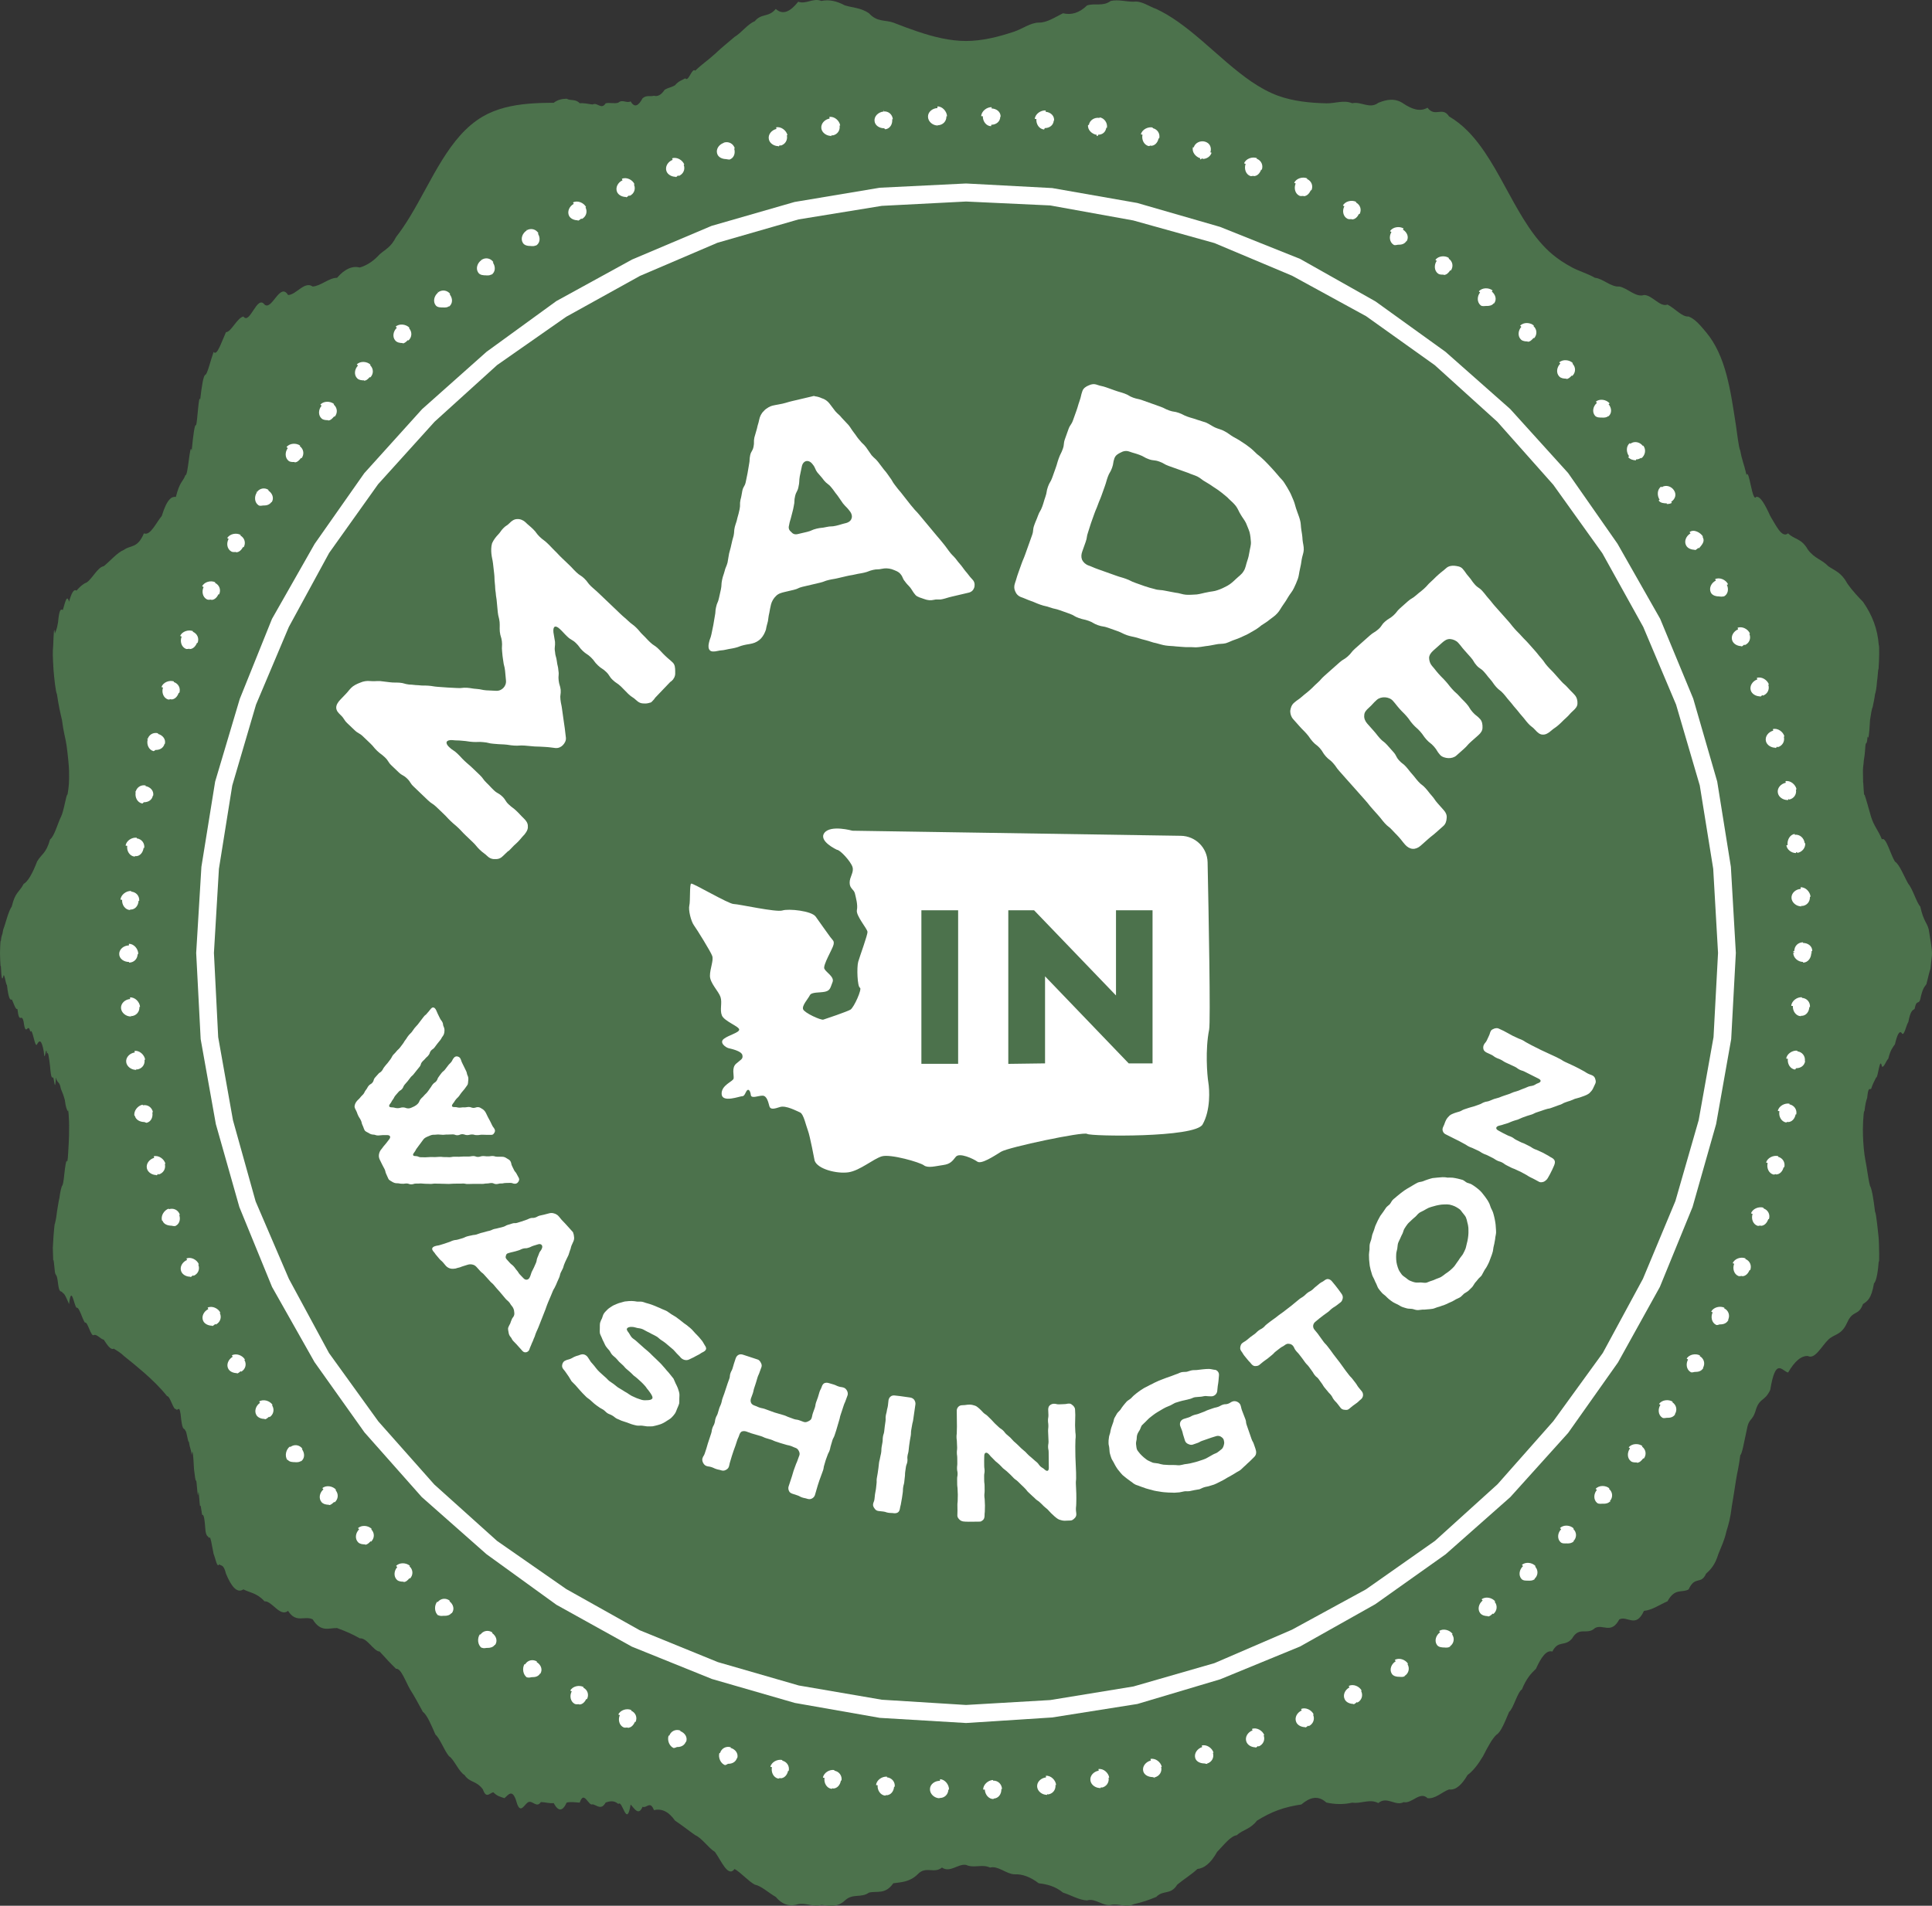 <?xml version="1.0" encoding="UTF-8"?>
<svg id="Layer_2" data-name="Layer 2" xmlns="http://www.w3.org/2000/svg" viewBox="0 0 1596.018 1574.726">
  <rect x="0" y="0" width="1596.018" height="1574.726" fill="#333333" stroke="none"/>
  <defs>
    <style>
      .cls-1 {
        fill: #4c724c;
      }

      .cls-2 {
        fill: #fff;
      }
    </style>
  </defs>
  <g id="Layer_1-2" data-name="Layer 1">
    <g>
      <path class="cls-1" d="M1540.232,918.337c.547-5.337,1.301-8.673,2.229-11.137.928-9.717,2.03-6.539,3.274-7.483,1.244-3.95,2.63-6.251,4.125-9.388,1.495,1.004,3.1-18.339,4.783-9.045,1.682,1.244,3.442-4.885,5.246-6.435,1.805-7.294,3.654-9.319,5.517-11.94,1.862-8.111,3.737-11.607,5.593-9.285,1.855,3.61,3.691-6.6,5.476-9.16,1.784-9.417,3.516-9.616,5.165-10.787,1.648-8.349,3.212-3.113,4.66-7.856,1.93-9.497,3.653-10.399,5.093-12.603,1.44-5.788,2.596-10.735,3.393-12.786.796-8.938,1.233-9.591,1.233-13.007,0-2.962-.982-9.117-2.688-19.427-1.706-6.26-4.136-6.26-7.031-18.971-2.895-2.842-6.256-14.59-9.824-18.644-3.568-6.19-7.344-16.233-11.068-18.445-3.725-5.854-7.398-20.934-10.763-18.375-3.365-8.106-6.42-10.664-8.908-18.433-2.488-8.626-4.409-15.785-5.504-18.62-.563,3.126-.927-11.94-1.125-9.79-.197-12.638-.227-14.49-.12-10.049.107-4.516.35-3.087.698-8.252.348-2.222.802-4.306,1.33-12.417.528-3.849,1.13.687,1.776-7.5.646,2.924,1.334-.246,2.035-13.594.701-4.326,1.414-9.48,2.108-10.363.694-3.702,1.37-5.999,1.995-10.749.625-2.235,1.201-4.381,1.696-11.064.495-2.038.908-11.362,1.21-9.66.302-3.856.491-8.395.537-12.587.046-4.192-.05-7.509-.321-7.341-.542-6.996-1.78-12.73-3.963-18.727-2.222-6.103-5.337-11.789-9.111-17.164-3.774-3.97-8.206-8.389-13.061-15.304-4.855-9.027-10.134-10.285-15.6-14.093-5.467-5.713-11.121-6.137-16.729-13.531-5.608-9.926-11.169-8.23-16.448-13.618-5.279,4.374-10.276-7.166-14.755-14.354-4.48-9.936-8.442-16.736-11.653-15.738-3.24,5.007-5.809-24.138-7.916-18.077-2.107-9.381-3.752-11.937-5.145-20.029-1.394-2.717-2.536-13.98-3.637-21.084-4.405-28.418-8.152-57.259-24.702-76.962-4.149-4.94-8.998-10.967-14.363-12.927-5.365.583-11.246-6.708-17.458-9.866-6.213,2.437-12.758-8.03-19.451-7.894-6.693,2.255-13.535-5.773-20.341-7.01-6.806.624-13.577-6.623-20.129-7.216-6.552-3.72-12.884-5.337-18.814-8.51-5.93-3.173-11.456-6.744-16.396-10.893-29.554-24.825-42.305-74.129-70.035-101.993-4.622-4.644-9.659-8.693-15.26-11.933-5.549-8.597-11.524,1.137-17.814-7.207-6.29,3.597-12.896,1.158-19.707-3.29-6.811-4.84-13.827-3.695-20.938-.771-7.111,5.443-14.316-1.366-21.507.352-7.19-2.895-14.365.252-21.413.077-14.097-.351-27.691-1.817-39.898-6.261-29.986-10.916-54.998-41.864-83.244-61.531-5.649-3.933-11.428-7.415-17.402-10.196-5.974-2.036-12.142-6.89-18.572-5.985-6.252.093-12.608-2.026-19.045-.615-6.437,4.804-12.954,1.578-19.529,3.699-6.575,6.417-13.207,8.065-19.873,6.476-6.666,3.268-13.366,7.898-20.077,7.714-6.711.072-13.432,5.163-20.142,7.414-13.418,4.501-26.786,7.777-39.917,7.777s-26.499-3.276-39.918-7.777c-6.709-2.25-13.431-4.807-20.142-7.414-6.711-2.393-13.411-.255-20.077-7.713-6.666-4.583-13.298-4.511-19.873-6.475-6.575-3.567-13.092-5.104-19.529-3.699-6.437-2.853-12.793,3.069-19.045.615-6.429,8.096-12.598,11.394-18.572,5.984-5.974,7.283-11.752,3.309-17.401,10.195-5.649,2.134-11.169,9.742-16.625,12.903-5.456,4.693-10.849,8.941-16.243,14.107-5.394,4.956-10.791,8.49-16.255,13.809-2.732-2.835-5.481,9.738-8.255,6.323-2.774,1.616-5.573,2.223-8.405,5.685-2.832,1.731-5.698,2.006-8.605,3.779-2.907,4.366-5.856,5.767-8.855,4.923-3.052.912-6.19-.773-9.401,2.128-3.211,5.94-6.495,8.321-9.838,2.537-3.343,1.779-6.745-1.986-10.193,1.05-3.447,1.101-6.94-.294-10.464.546-3.524,5.729-7.08-1.232-10.653.975-3.573-.384-7.165-1.375-10.759-1.051-3.595-3.797-7.194-1.735-10.783-3.718-3.589.064-7.168.642-10.723,3.366-7.111-.008-14.127.171-20.938.771-13.622,1.198-26.423,4.076-37.521,10.497-28.005,16.202-41.928,52.607-60.164,82.641-3.647,6.007-7.467,11.759-11.606,17.044-4.139,8.317-8.598,9.965-13.524,14.24-4.94,5.481-10.467,9.167-16.396,10.893-5.93-1.487-12.262.908-18.814,8.51-6.552-.04-13.322,6.746-20.129,7.216-6.806-4.799-13.648,6.993-20.341,7.01-6.693-10.954-13.238,13.142-19.451,7.893-6.213-8.423-12.093,17.122-17.458,9.865-5.365,1.276-10.214,13.103-14.363,12.926-4.138,9.21-7.475,20.014-10.223,16.342-2.748,7.74-4.905,17.43-6.683,18.872-1.778.046-3.177,9.875-4.406,20.506-1.229-5.319-2.29,18.474-3.391,21.244-1.101-1.293-2.244,6.561-3.637,21.085-1.394-8.845-3.039,21.595-5.146,20.029-2.107,5.754-4.676,5.117-7.916,18.078-3.21-.445-7.173,1.152-11.653,15.738-4.48,5.223-9.477,16.758-14.756,14.354-5.279,12.653-10.84,9.495-16.448,13.618-5.608,2.252-11.263,9.153-16.729,13.531-5.467.741-10.745,12.994-15.6,14.093-2.428,1.432-4.75,3.532-6.936,6.136-2.187-1.849-4.238,2.317-6.125,9.168-1.887-7.398-3.609,2.282-5.138,6.817-1.528-.675-2.863-1.66-3.974,10.348-1.092,6.598-1.947,6.828-2.597,9.188-.65-8.176-1.095,1.694-1.366,9.539-.542,6.23-.387,9.195.216,19.929.603,7.181,1.654,18.018,2.905,20.724,1.251,8.813,2.702,15.221,4.104,21.112,1.402,10.991,2.755,14.07,3.811,21.094,1.056,7.888,1.815,15.287,2.029,20.67.214,9.767-.118,13.18-1.244,19.839-1.095-.52-3.015,14.13-5.503,18.62-2.488,5.007-5.543,16.26-8.908,18.433-3.364,12.094-7.038,11.853-10.763,18.375-3.725,9.687-7.5,16.504-11.068,18.445-3.568,6.991-6.929,6.475-9.824,18.644-2.895,4.029-5.325,14.921-7.031,18.971-.853,5.878-1.525,4.178-1.984,9.648-.459-2.312-.704,9.968-.704,9.778,0-.684.246,13.608.704,10.661.459,11.276,1.131,12.028,1.984,8.765.853-4.093,1.887,6.076,3.069,7.312,1.183,10.162,2.514,12.772,3.962,11.659,1.448,2.52,3.012,8.802,4.66,7.913,1.648,13.765,3.38,2.32,5.165,10.731,1.784,13.484,3.62-.624,5.476,8.11,1.855-4.21,3.731,14.193,5.593,10.335,1.862-3.535,3.712-4.188,5.516,5.879.902,11.671,1.793-7.396,2.669,2.046.876-3.04,1.736,3.28,2.577,10.45.841,10.611,1.663,8.931,2.461,9.094.798-.314,1.574,13.986,2.321.108,1.495,5.399,2.881,2.461,4.125,9.232,1.244,2.864,2.346,5.675,3.274,9.279.928,7.426,1.682,6.875,2.229,9.341.563-2.467.927,1.17,1.125,6.269.197,1.962.227,7.272.12,13.57-.107,2.346-.35,9.544-.698,14.171-.348,6.545-.802,9.108-1.33,6.498-.528,1.622-1.131,4.48-1.776,10.407-.646,6.869-1.334,10.601-2.036,10.687-.701,1.833-1.414,4.658-2.109,9.917-.694,2.558-1.37,7.88-1.995,11.195-.626,5.631-1.201,7.929-1.696,10.002-.495.118-.908,8.018-1.21,10.721-.302,4.228-.491,9.515-.538,8.688-.046-.839.05,3.893.321,11.241.271-2.444.716,2.947,1.366,9.106.65,4.477,1.505.314,2.597,9.621,1.111,9.14,2.445,5.316,3.974,7.959,1.528.571,3.251,4.8,5.137,9.206,1.887-16.274,3.938.372,6.125,3.005,2.187-.947,4.508,8.454,6.936,12.299,2.428-1.347,4.961,12.413,7.571,10.198,2.61-.633,5.296,3.394,8.029,3.896,2.733,4.034,5.514,8.772,8.312,7.44,2.798,1.756,5.614,3.288,8.418,6.091,5.608,4.489,11.169,8.992,16.448,13.618,3.519,3.084,6.913,6.222,10.112,9.447,3.199,3.225,6.203,6.536,8.942,9.966,2.739.08,5.214,11.728,7.354,10.678,1.62,3.118,3.073-6.094,4.383,8.739,1.311,10.319,2.48,6.223,3.533,9.339,1.053.517,1.991,9.891,2.84,9.052.849,6.025,1.609,5.081,2.305,10.977.697-6.592,1.331-.263,1.928,11.834.597,4.792,1.158,9.983,1.709,9.251.551-.243,1.091,13.57,1.647,12.001.556-9.088,1.129,9.441,1.743,9.242.615-3.488,1.272,9.232,1.997,7.018.726.48,1.52.906,2.409,13.488.889,5.011,1.873,3.598,2.978,5.776,1.105-2.999,2.331,6.783,3.705,13.095,1.374,3.045,2.895,12.187,4.59,8.543,1.695,1.665,3.564-.421,5.632,7.798,4.149,10.094,8.998,16.584,14.363,12.927,5.365,2.839,11.245,2.939,17.458,9.866,6.213-.46,12.758,13.321,19.451,7.894,6.693,10.567,13.535,3.698,20.341,7.01,6.806,11.141,13.577,6.956,20.128,7.216,6.552,2.374,12.884,5.053,18.813,8.51,5.929-.715,11.456,10.735,16.396,10.893,4.926,5.511,9.385,10.236,13.524,14.24,4.139-.651,7.959,10.777,11.606,17.044,3.647,5.638,7.122,12.278,10.571,18.573,3.449,2.385,6.873,10.787,10.419,18.826,3.546,2.864,7.213,13.093,11.15,17.804,3.937,2.228,8.142,12.882,12.764,15.506,4.622,6.687,9.659,4.385,15.261,11.934,2.774,8.148,5.655,2.755,8.629,2.349,2.974,3.214,6.04,3.851,9.185,4.858,3.145-2.66,6.369-7.987,9.658,2.145,3.289,12.548,6.643,2.752,10.049,1.146,3.405-1.654,6.862,5.189,10.356-.061,3.494.059,7.026,1.272,10.581.832,3.555,6.712,7.135,7.462,10.724-.383,3.589-.919,7.188-.13,10.783.031,3.595-10.889,7.186,3.389,10.76,1.347,3.573.935,7.129,5.03,10.654-1.423,3.524-1.229,7.017-1.894,10.465,1.173,3.448-3.952,6.85,20.683,10.193.423,3.343,3.744,6.627,9.565,9.839,1.862,3.211,1.606,6.35-5.414,9.401,2.804,5.997-1.376,11.795.658,17.46,8.703,5.665,3.735,11.197,8.213,16.661,12.008,5.464,2.252,10.861,10.588,16.255,13.809,5.395,7.434,10.787,21.459,16.243,14.107,5.456,3.158,10.976,9.751,16.626,12.903,5.649,1.185,11.428,6.811,17.402,10.195,5.974,7.077,12.143,7.964,18.572,5.984,6.252-1.293,12.608,2.56,19.044.615,6.437.375,12.954,2.556,19.528-3.699,6.575-6.12,13.207-1.723,19.873-6.475,6.666-1.614,13.366,1.881,20.077-7.713,6.711-.971,13.433-.926,20.142-7.414,6.709-7.236,13.406-.185,20.066-5.576,6.661,4.598,13.285-3.308,19.851-2.2,6.565,3.008,13.19-.887,19.851,2.2,6.661-1.718,13.357,5.327,20.066,5.576,6.709-.336,13.431,2.274,20.142,7.414,6.711.812,13.411,2.278,20.077,7.713,6.666,2.12,13.298,6.184,19.873,6.475,6.575-2.189,13.092,4.893,19.529,3.699,6.437-1.525,12.793,2.528,19.045-.615,6.429-1.37,12.598-3.483,18.572-5.984,5.974-6.147,11.752-1.154,17.401-10.195,5.649-4.672,11.169-7.857,16.625-12.903,5.456-.592,10.848-4.428,16.243-14.107,5.394-5.449,10.791-12.902,16.254-13.809,5.464-4.887,10.995-4.696,16.66-12.008,5.665-3.535,11.463-6.52,17.46-8.703,6.103-2.222,12.554-3.699,19.24-4.665,6.686-5.694,13.609-8.07,20.658-1.596,7.049,1.539,14.223,1.731,21.413.077,7.19,1.132,14.396-3.426,21.506.352,7.111-6.054,14.127,2.903,20.938-.771,6.811,1.528,13.417-9.344,19.707-3.29,6.29.884,12.265-5.303,17.814-7.207,5.601.859,10.639-4.018,15.26-11.933,4.622-3.328,8.827-8.939,12.764-15.506,3.937-7.701,7.604-14.566,11.15-17.804,3.546-1.904,6.97-10.714,10.419-18.826,3.449-2.553,6.924-16.454,10.571-18.573,3.647-8.995,7.467-13.137,11.606-17.044,4.139-9.233,8.598-15.808,13.524-14.24,4.94-9.817,10.466-3.65,16.396-10.893,5.93-10.278,12.262-2.319,18.814-8.51,6.552-3.7,13.322,5.503,20.129-7.216,6.806-3.259,13.648,7.78,20.341-7.01,6.693-.546,13.238-5.284,19.451-7.893,6.213-11.382,12.094-6.66,17.459-9.865,5.365-11.631,10.214-3.486,14.364-12.926,4.137-3.755,7.475-7.382,10.222-16.342,2.747-6.944,4.905-10.939,6.683-18.872,1.778-5.619,3.177-10.464,4.406-20.506,1.229-7.008,2.289-14.139,3.391-21.244,1.101-7.105,2.244-10.193,3.637-21.085,1.394-.685,3.039-10.348,5.146-20.029,2.107-12.115,4.675-6.519,7.916-18.078,3.21-9.302,7.173-6.196,11.653-15.738,4.48-27.322,9.477-15.72,14.756-14.354,5.279-9.115,10.84-14.114,16.448-13.618,5.608,2.968,11.263-8.151,16.73-13.531,5.467-5.122,10.745-3.391,15.601-14.093,4.855-10.938,9.287-5.048,13.061-15.304,3.774-2.595,6.889-4.245,9.111-17.164,2.183-1.785,3.421-11.071,3.963-18.727.542,6.384.387-14.823-.216-19.929-.603-4.588-1.654-17.97-2.905-20.724-1.251-10.623-2.702-18.974-4.104-21.112-1.402-4.82-2.755-16.35-3.812-21.095-1.056-5.106-1.815-13.783-2.029-20.67-.107-8.147-.077-2.276.12-11.438.197-3.217.562-9.822,1.125-8.401Z"/>
      <path class="cls-2" d="M798.011,1423.74l-71.208-4.253-70.217-12.338-68.464-19.782-66.118-26.707-62.375-34.63-57.771-41.809-53.446-47.201-47.284-53.379-41.3-58.106-35.08-62.094-27.007-66.015-19.437-68.582-12.533-70.193-3.701-71.227,4.309-71.159,11.345-70.393,20.345-68.335,26.625-66.156,35.253-61.993,40.963-58.355,47.766-52.941,53.245-47.386,57.684-41.925,62.528-34.324,65.694-27.81,68.573-19.752,70.375-11.767,71.234-3.506,71.204,3.781,70.221,12.304,68.467,19.773,66.212,26.513,62.142,35.044,57.852,41.661,53.41,47.222,47.864,52.897,40.834,58.481,35.241,62.02,27.301,65.936,19.826,68.552,11.288,70.433,4.104,71.185-3.843,71.215-12.451,70.199-19.479,68.564-26.994,66.012-34.597,62.39-41.191,58.264-47.761,53.009-53.422,47.244-58.135,41.256-62.151,34.953-65.962,27.097-68.36,20.376-70.449,11.151-71.17,4.588ZM798.011,166.525l-69.548,3.575-68.774,11.203-66.982,19.291-64.057,27.399-60.898,33.755-57.095,39.916-51.622,46.787-46.704,51.688-40.426,56.759-33.305,61.178-27.099,64.158-19.636,66.863-11.009,68.797-4.127,69.528,3.519,69.597,12.196,68.598,18.729,67.111,27.481,64.018,33.134,61.279,40.763,56.51,46.223,52.127,51.823,46.602,57.181,39.799,60.745,34.061,64.479,26.295,66.873,19.321,68.615,11.774,69.521,4.322,69.552-4.047,68.77-11.237,66.98-19.3,63.962-27.593,61.131-33.341,57.013-40.064,51.658-46.766,46.124-52.171,40.891-56.383,33.145-61.253,26.805-64.237,19.247-66.894,12.253-68.557,3.724-69.571-3.984-69.541-11.09-68.792-19.595-66.882-27.113-64.162-33.789-60.882-40.535-56.601-46.228-52.059-51.646-46.744-56.73-40.468-61.122-33.432-64.21-27.008-67.086-18.696-68.541-12.39-69.585-3.24Z"/>
      <g>
        <path class="cls-2" d="M998.866,850.823c1.277-6.354-.404-96.129-1.273-138.283-.248-12.07-10.007-21.718-22.076-21.906l-271.351-4.208s-17.923-5.063-23.124,1.778c-5.201,6.841,10.342,13.985,10.342,13.985,2.573-.055,11.518,9.708,12.864,14.234,1.355,4.526-2.43,8.063-2.357,13.044.074,4.98,3.574,5.311,4.378,8.922.799,3.616,2.495,9.184,1.603,13.691-.9,4.507,8.532,15.309,8.748,17.845.221,2.536-6.29,19.986-7.645,24.764-1.351,4.783-.652,20.735,1.406,21.484,2.058.749-4.967,16.453-7.866,18.13-2.904,1.677-20.252,7.576-22.352,8.215-2.1.639-15.525-5.509-16.71-8.523-1.185-3.009,4.107-8.665,5.532-11.564,1.42-2.899,8.169-1.989,12.607-2.973,4.429-.983,4.374-3.556,6.166-7.916,1.787-4.36-5.417-8.1-6.772-11.073-1.346-2.977,6.795-16.352,7.581-19.797.786-3.45-.717-3.611-2.72-6.441-2.003-2.826-8.702-12.024-12.001-16.802-3.303-4.778-22.352-6.754-27.498-5.095-5.141,1.663-35.974-5.274-40.298-5.348-4.323-.074-33.691-17.5-35.097-16.843-1.406.657-.588,14.431-1.502,18.079-.91,3.648,1.332,12.97,3.813,16.384,2.481,3.409,13.756,21.585,15.083,25.251,1.332,3.666-1.829,10.397-1.865,16.439-.032,6.037,7.135,12.713,8.72,17.532,1.59,4.815-.767,10.507,1.149,15.253,1.916,4.741,14.247,9.065,14.298,11.638.06,2.573-8.316,4.434-12.603,7.627-4.291,3.193,1.603,7.222,3.795,7.774,2.187.547,10.668,2.279,11.436,5.729.767,3.446-1.571,3.795-5.288,7.204-3.726,3.409-1.484,9.635-1.957,12.152-.473,2.518-10.342,5.398-9.887,12.878.45,7.48,15.175,1.626,17.091,1.718,1.916.087,2.665-3.524,3.924-4.838,1.259-1.314,2.683.441,3.083,3.795.404,3.359,6.147.533,9.786.611,3.634.083,4.732,5.812,5.559,8.734.818,2.917,3.937,2.224,8.752.639,4.82-1.585,13.829,3.303,16.692,4.562,2.867,1.259,4.888,11.151,6.46,15.106,1.567,3.96,5.472,24.631,5.472,24.631,2.421,7.043,18.474,11.059,27.985,9.639,9.501-1.424,20.45-11.091,27.562-13.191,7.117-2.095,31.417,4.911,34.738,7.448,3.322,2.536,9.942.551,15.8-.234,5.853-.781,7.59-3.064,10.544-6.823,2.954-3.754,14.486,1.608,17.771,3.983,3.285,2.371,13.503-4.378,19.554-8.137,6.06-3.758,68.273-16.884,71.158-14.766,2.881,2.113,89.1,3.276,95.371-7.778,6.749-11.89,5.738-28.807,4.755-34.794-.983-5.982-2.66-27.034.662-43.564M791.511,879.06h-30.355v-126.903h30.355v126.903ZM952.109,878.711h-19.664l-69.137-71.972v71.944l-30.355.409v-126.935h21.281l67.68,70.391v-70.391h30.195v126.553Z"/>
        <path class="cls-2" d="M440.285,437.151c3.097,2.954,2.541,3.538,5.633,6.487,2.899,2.77,3.271,2.389,6.363,5.348,3.101,2.954,2.917,3.143,5.817,5.918,3.087,2.959,2.904,3.143,6.005,6.101l5.987,5.729c3.097,2.954,2.908,3.152,6,6.111,3.101,2.954,3.653,2.366,6.552,5.141,3.092,2.959,2.545,3.533,5.633,6.487,2.908,2.77,3.087,2.587,6.175,5.541l6.189,5.913q2.908,2.77,6.005,5.72l5.987,5.729c3.101,2.954,3.285,2.766,6.372,5.725,3.101,2.954,3.473,2.559,6.372,5.329,3.087,2.959,2.72,3.349,5.807,6.304,2.899,2.766,2.72,2.968,5.821,5.918,3.087,2.959,3.634,2.38,6.542,5.146,3.101,2.959,2.913,3.156,6,6.111,3.101,2.954,3.28,2.761,6.179,5.536,1.934,1.847,1.999,4.489,2.054,7.135.032,1.516.156,3.216-.561,4.746-.069.469-.634,1.149-.634,1.149-.175.198-.358.767-.533.96-1.112,1.158-1.668,1.737-2.417,2.132l-3.506,3.676q-2.954,3.087-5.734,5.996l-3.322,3.483c-.363.767-1.098,1.535-2.21,2.697-.372.381-.928.965-1.489,1.167,0,0,.161-.073-.372.014-1.695.606-3.395.827-5.095.685-2.265.041-4.181-.666-6.111-2.518-3.087-2.954-3.643-2.375-6.735-5.33-3.097-2.959-2.922-3.143-6.014-6.101-3.276-3.138-3.832-2.568-6.928-5.527-3.092-2.945-2.348-3.726-5.449-6.685-3.087-2.954-3.643-2.375-6.74-5.334-3.29-3.133-2.738-3.712-5.826-6.667-3.106-2.959-3.653-2.38-6.745-5.334-3.097-2.954-2.541-3.538-5.637-6.492-3.092-2.95-3.836-2.178-7.112-5.32-3.097-2.954-2.908-3.156-6.01-6.111-3.671-3.51-5.922-2.702-5.426,2.587l1.319,7.912c.271,3.965-.671,4.181-.009,8.137.285,3.956,1.038,3.947,1.502,7.723.473,4.149,1.038,3.942,1.319,7.907.652,3.96-.285,4.172.184,7.944.464,4.149,1.222,4.135,1.691,7.902.276,3.965-.671,4.181-.202,7.953.473,4.149.85,4.144,1.319,7.916.469,4.144.657,3.951,1.13,8.105.459,3.767.648,3.965,1.116,7.728l.942,7.93c.239,2.453-1.034,4.567-2.509,6.111-1.484,1.544-3.538,2.536-6,2.398-4.356-.464-4.172-.657-8.725-.933q-4.163-.28-8.513-.368-4.172-.285-8.527-.753c-4.176-.29-4.346.285-8.513.005-4.172-.289-4.176-.662-8.357-.942-4.539-.28-4.346-.096-8.711-.56-4.167-.289-4.181-1.038-8.348-1.328-4.356-.464-4.535.106-8.702-.184-4.172-.276-4.181-.657-8.343-.937-4.365-.478-4.36-.092-8.725-.565-4.921-.262-6.193,2.224-2.513,5.738,3.097,2.959,3.653,2.371,6.745,5.325,3.097,2.959,2.908,3.152,6,6.111,3.101,2.954,3.285,2.761,6.377,5.716l6.193,5.918c3.092,2.954,2.532,3.533,5.619,6.492,3.101,2.954,2.917,3.156,6.005,6.101,3.101,2.959,3.841,2.187,6.942,5.137,3.087,2.954,2.334,3.735,5.242,6.501,3.101,2.959,3.469,2.573,6.561,5.532,3.097,2.954,2.904,3.147,6,6.106,1.939,1.842,3.501,4.075,3.368,6.538.23,1.695-.482,3.607-1.59,5.141.074-.074-1.103,1.539-1.103,1.539-2.95,3.101-2.757,3.285-5.532,6.184-1.663,1.737-2.591,2.329-3.331,3.106l-2.591,2.711c-2.95,3.087-1.852,1.548-1.852,1.548-1.484,1.548-2.219,1.939-4.264,4.071-1.842,1.93-3.901,2.927-6.363,2.789-2.458.248-4.737-.459-6.676-2.302-2.899-2.775-3.262-2.389-6.363-5.343-3.087-2.959-2.724-3.345-5.817-6.299l-5.996-5.729c-3.092-2.954-2.904-3.147-6-6.106-2.899-2.77-3.087-2.568-6.184-5.523-3.092-2.959-2.904-3.156-6-6.115l-5.991-5.729c-3.097-2.954-3.653-2.371-6.745-5.325l-5.996-5.734q-3.087-2.959-5.987-5.725c-3.101-2.954-2.362-3.731-5.449-6.685-3.097-2.959-3.827-2.187-6.74-4.948l-6.189-5.913c-2.894-2.775-2.155-3.547-5.251-6.506-3.092-2.959-3.46-2.573-6.561-5.527-2.894-2.77-2.527-3.156-5.624-6.115l-5.991-5.725c-3.087-2.959-3.827-2.182-6.919-5.141l-6.005-5.725c-3.087-2.959-2.348-3.726-5.449-6.685-1.737-1.668-3.666-3.506-3.731-6.157-.051-2.274,1.415-4.576,3.257-6.51l4.627-4.833c2.21-2.32,2.012-2.495,4.424-5.017,1.649-1.746,4.65-3.313,7.461-4.333,2.619-1.19,5.633-1.64,8.288-1.328,4.167.289,4.163-.092,8.137.005l7.967.96c3.983.473,3.974.097,8.146.377,3.786.294,3.804,1.052,7.788,1.525,3.974.101,3.983.482,7.953.574,3.983.487,3.974.106,8.146.386,3.795.289,3.804.675,7.962.956l7.962.57c3.781.299,3.979.096,7.755.4,4.176.285,4.153-.478,8.33-.198,3.781.294,3.8.675,7.962.956,3.79.289,3.993.855,7.783,1.149,4.176.28,3.974.101,8.137.381,2.467.138,4.521-.855,6.005-2.398,1.484-1.558,2.371-3.657,2.132-6.106-.473-4.158-.28-3.97-.753-8.114-.473-4.158-1.034-3.956-1.507-8.109q-.662-3.956-.937-7.921c-.473-4.149.28-4.172-.193-8.316-.469-3.777-1.222-3.758-1.695-7.907-.28-3.96.101-3.97-.17-7.939-.482-4.153-1.048-3.956-1.507-8.1q-.285-3.965-.767-8.118c-.276-3.97-.648-3.956-.933-7.921-.657-3.956-.285-3.965-.758-8.114-.459-4.158-.087-4.163-.551-7.935l-.951-8.302c-.455-3.777-.841-3.763-1.314-7.921-.239-2.444-.317-5.853.561-8.706,1.263-2.872,3.29-5.371,4.939-7.112,2.403-2.513,2.022-2.89,4.241-5.201,2.398-2.518,2.982-1.957,5.196-4.282,1.847-1.939,3.901-3.303,6.17-3.354,2.458-.248,5.118.822,6.859,2.481,3.101,2.959,3.276,2.77,6.372,5.729"/>
        <path class="cls-2" d="M803.9,479.513c1.59,2.1,1.36,4.627.887,6.111-.675,1.806-1.93,3.469-4.53,4.089l-7.291,1.709q-3.391.795-7.029,1.654c-3.648.859-3.579,1.116-7.227,1.971-3.643.85-3.891-.184-7.268.611-2.619.611-5.137.377-7.843-.629-2.711-1.015-5.881-1.645-7.415-3.487-2.302-2.757-2.09-3.069-4.13-5.895-2.297-2.752-2.499-2.43-4.526-5.256-2.302-2.757-1.319-3.253-3.611-6.01-1.594-2.1-4.567-3.046-7.278-4.057-2.651-.758-5.435-.923-8.031-.322-3.653.859-3.836.078-7.471.937-3.653.859-3.533,1.383-7.163,2.233-3.657.859-3.717.593-7.36,1.452-3.643.85-3.703.597-7.351,1.456l-7.287,1.705c-3.643.859-3.703.597-7.346,1.456-3.653.855-3.519,1.369-7.172,2.233l-7.291,1.714q-3.643.85-7.287,1.709c-3.643.855-3.455,1.636-7.103,2.49l-7.296,1.718c-2.6.611-5.467,1.282-7.434,3.386-2.04,1.856-3.565,4.691-4.126,7.02q-.827,3.487-1.397,6.924c-.827,3.483-.565,3.418-1.135,6.85-.827,3.492-1.089,3.556-1.659,6.983-.804,2.389-2.081,5.155-4.057,7.273-1.976,2.109-4.663,3.561-7.259,4.176-3.391.795-3.446.533-7.089,1.388-3.643.864-3.515,1.378-7.163,2.237-3.653.859-3.712.593-7.356,1.452-3.643.859-3.772.331-7.149,1.13-2.61.616-5.072.643-6.152-.473-1.415-1.319-1.443-3.786-.896-6.115.772-3.749,1.351-3.607,2.127-7.36l1.535-7.503c.753-3.758.501-3.694,1.263-7.443.772-3.754.193-3.887,1.02-7.379.767-3.754,1.608-3.68,2.371-7.425l1.608-7.25c.763-3.744.175-3.882.946-7.636.763-3.749,1.089-3.547,2.109-7.36.822-3.492,1.415-3.354,2.44-7.167.763-3.749.501-3.694,1.273-7.443.827-3.483,1.089-3.547,1.856-7.3.763-3.749.832-3.487,1.861-7.301.763-3.754.184-3.896,1.011-7.379,1.025-3.818,1.342-3.616,2.113-7.36,1.029-3.818,1.089-3.561,1.856-7.305.763-3.749-.083-3.836.689-7.585,1.029-3.809.767-3.754,1.53-7.498.776-3.754,1.934-3.478,2.766-6.965l1.539-7.503c.763-3.744.501-3.689,1.263-7.438.772-3.754.193-3.896.956-7.645.822-3.492,1.994-3.212,2.761-6.965.772-3.754-.074-3.827.689-7.576l2.118-7.36c.763-3.758,1.089-3.556,1.852-7.305.492-2.596,1.764-5.362,3.804-7.213,1.052-1.346,2.49-2.233,3.933-3.124,2.159-1.332,4.82-1.682,5.343-1.801,2.081-.492,2.917-.414,6.042-1.149,4.176-.979,4.112-1.241,8.017-2.155l8.072-1.897c2.605-.611,3.643-.85,4.939-1.162l3.391-.795c.519-.124,1.764-.685,2.72-.087,1.691.147,3.758.763,5.302,1.502,2.646.749,4.953,2.398,6.552,4.498l4.774,6.294c2.619,2.954,3.074,2.573,5.435,5.601,2.614,2.954,2.881,2.885,5.5,5.839,2.348,3.019,2.15,3.345,4.507,6.363,2.352,3.014,2.159,3.336,4.778,6.29,2.352,3.019,2.816,2.642,5.169,5.656,2.412,3.276,2.159,3.34,4.576,6.616,2.614,2.95,3.074,2.577,5.431,5.591l4.778,6.29c2.614,2.963,2.352,3.019,4.778,6.299,2.352,3.019,1.898,3.4,4.259,6.414q2.412,3.28,5.026,6.239l4.718,6.028c2.674,3.216,2.412,3.28,5.035,6.239,2.357,3.014,2.545,2.692,5.233,5.908,2.352,3.028,2.614,2.954,4.967,5.977,2.366,3.014,2.619,2.954,4.98,5.973,2.352,3.019,2.614,2.954,4.967,5.968,2.688,3.216,2.619,2.959,4.98,5.973,2.674,3.221,2.421,3.28,4.764,6.299,2.435,3.271,2.628,2.959,5.242,5.913,2.426,3.276,2.362,3.014,5.04,6.225,2.352,3.028,2.1,3.083,4.705,6.046,2.426,3.271,2.362,3.009,4.98,5.968M702.042,422.414c-2.426-3.276-2.94-3.161-5.619-6.372-2.417-3.28-2.164-3.336-4.576-6.616-2.679-3.221-2.486-3.542-5.16-6.749-2.669-3.225-3.336-2.527-6.005-5.734-2.426-3.28-2.688-3.216-5.362-6.432-2.426-3.28-1.443-3.786-4.13-6.997-3.166-4.204-7.856-3.097-8.831,2.077-.974,4.071-.712,4.011-1.686,8.082-.694,4.011-.055,4.406-1.029,8.481-.703,4.011-1.861,3.744-2.826,7.815-.974,4.066-.124,4.144-1.098,8.206-.703,4.02-.965,4.08-1.925,8.151-.965,4.075-1.3,3.878-1.999,7.884-.758,2.651.464,4.287,1.81,5.352,1.149,1.378,2.757,2.371,5.353,1.76l7.811-1.833c3.91-.914,3.717-1.7,7.884-2.679,3.901-.919,4.029-.395,7.939-1.314,3.901-.91,4.08-.133,7.994-1.052,4.153-.974,4.094-1.245,8.003-2.159,2.605-.611,4.438-2.136,4.856-3.891.735-1.544.124-4.14-1.406-5.977"/>
        <path class="cls-2" d="M1073.838,470.453c-.652,2.605-.79,5.389-1.7,7.912-.979,2.766-2.123,5.205-3.276,7.631-1.241,2.683-3.055,4.585-4.457,6.928-1.489,2.587-2.798,4.673-4.447,6.919-1.659,2.251-2.895,4.934-4.709,6.841-1.907,2.159-4.14,3.639-6.451,5.366-2.077,1.819-4.558,3.207-6.777,4.686-2.068,1.815-4.296,3.29-6.777,4.677-2.481,1.383-4.714,2.862-7.356,3.91-2.389,1.126-4.787,2.265-7.673,3.216-2.559.795-5.04,2.182-7.585,2.973-2.807.712-5.504.308-8.311,1.015-2.715.455-5.522,1.158-8.146,1.355-2.715.45-5.431.905-8.307,1.015-2.784-.138-5.578-.285-8.458-.175-2.536-.055-5.228-.446-8.013-.583-2.702-.395-5.587-.285-8.527-.767-2.706-.391-5.219-1.291-7.829-1.939-2.945-.478-5.375-1.631-7.99-2.27-2.858-.735-5.463-1.388-7.976-2.283-2.867-.74-5.573-1.13-8.086-2.031-4.02-1.429-3.841-1.93-7.875-3.372l-7.811-2.78c-4.025-1.438-4.296-.68-8.325-2.118-4.034-1.434-3.763-2.192-7.535-3.542-4.034-1.433-4.213-.923-8.247-2.357-4.02-1.438-3.758-2.191-7.53-3.542l-8.068-2.872c-4.02-1.438-4.199-.933-7.976-2.274-4.034-1.438-4.213-.933-8.242-2.371-4.034-1.433-3.942-1.691-7.719-3.037-4.029-1.433-3.937-1.677-7.971-3.11-2.513-.905-4.167-2.633-5.063-4.939-.965-2.045-1.002-4.328-.106-6.85,1.346-3.772,1.093-3.864,2.532-7.889l2.78-7.806c1.438-4.029,1.695-3.942,3.12-7.976l2.784-7.801q1.433-4.034,2.872-8.063c1.355-3.781.345-4.14,1.769-8.164,1.443-4.034,1.695-3.942,3.129-7.971,1.346-3.777,2.104-3.506,3.533-7.535,1.438-4.034,1.19-4.117,2.536-7.898,1.438-4.025.68-4.305,2.113-8.33,1.429-4.025,2.196-3.754,3.538-7.539l2.876-8.054c1.342-3.777,1.084-3.869,2.522-7.898,1.443-4.029,1.939-3.85,3.377-7.879,1.346-3.777.34-4.135,1.778-8.169l2.872-8.059c1.342-3.777,2.348-3.423,3.786-7.448l2.789-7.806c1.438-4.034,1.176-4.117,2.614-8.15,1.433-4.029.928-4.204,2.366-8.238.804-2.265,3.032-3.744,5.343-4.627,2.045-.974,4.163-1.355,6.685-.459,3.781,1.346,3.956.845,7.737,2.196l7.31,2.6c3.772,1.346,3.855,1.093,7.636,2.435,3.772,1.346,3.506,2.104,7.291,3.455,3.519,1.254,3.698.749,7.475,2.1l7.553,2.688q3.781,1.342,7.305,2.6c3.786,1.351,3.602,1.852,7.383,3.198,3.777,1.346,4.043.593,7.82,1.934,3.777,1.346,3.593,1.852,7.117,3.11,3.786,1.342,3.878,1.089,7.65,2.435,2.77.983,5.385,1.631,7.898,2.527,2.688,1.245,4.93,2.899,7.36,4.048,2.435,1.144,5.375,1.631,7.719,3.032,2.43,1.144,4.59,3.055,6.933,4.452,2.329,1.401,5.013,2.637,7.264,4.291,2.339,1.406,4.581,3.055,6.584,4.622,2.251,1.654,4.314,3.804,6.225,5.628,2.251,1.645,4.162,3.46,6.065,5.274,2.072,2.159,3.979,3.974,5.789,6.042,1.824,2.067,3.891,4.218,5.458,6.193,1.728,2.325,3.979,3.974,5.362,6.46,1.484,2.228,2.872,4.705,4.254,7.186,1.383,2.481,2.178,5.035,3.313,7.425,1.048,2.646,1.502,5.357,2.541,8.003.804,2.55,1.925,4.944,2.637,7.751.795,2.554.648,5.339,1.093,8.059.459,2.711.905,5.431,1.025,8.307.193,2.623,1.153,5.513,1.006,8.302-.046,2.536-1.286,5.215-1.686,7.921-.386,2.697-.786,5.389-1.512,8.252M1030.343,463.474c.896-2.522,1.452-4.879,1.847-7.572.395-2.702,1.383-5.472,1.181-8.095-.202-2.623-.4-5.256-1.107-8.054-.795-2.559-1.93-4.948-2.968-7.59-1.135-2.384-2.954-4.457-4.346-6.942-1.466-2.228-2.26-4.778-3.997-7.098-1.571-1.976-3.473-3.79-5.624-5.702-1.819-2.058-3.91-3.372-6.069-5.274-2.003-1.567-4.241-3.221-6.584-4.622-2.251-1.654-4.594-3.051-6.924-4.447-2.187-1.066-4.254-3.225-6.676-4.369-2.435-1.144-5.04-1.801-7.728-3.028l-7.558-2.697q-4.02-1.438-8.302-2.963c-4.034-1.433-3.758-2.196-7.792-3.63-4.282-1.521-4.64-.515-8.665-1.953-4.038-1.433-3.758-2.192-8.049-3.717-4.02-1.433-4.112-1.181-8.146-2.614-2.518-.9-4.98-.358-7.121.868-2.049.974-4.19,2.201-5.086,4.714-1.342,3.781-.588,4.043-1.934,7.824-1.438,4.034-2.192,3.763-3.542,7.539-1.337,3.772-1.084,3.868-2.435,7.645l-2.692,7.558c-1.438,4.025-1.686,3.933-3.032,7.719-1.346,3.772-1.594,3.689-2.945,7.461l-2.784,7.811c-1.337,3.777-1.098,3.864-2.43,7.636-1.355,3.786-.602,4.048-1.939,7.829l-2.78,7.806c-.905,2.522-1.112,4.714-.234,7.011.969,2.049,2.881,3.873,5.403,4.764,3.772,1.351,3.685,1.599,7.471,2.95l7.792,2.78q3.786,1.342,7.806,2.78c3.781,1.351,3.882,1.093,7.654,2.44,4.034,1.438,3.846,1.943,7.627,3.28l7.815,2.784c2.761.992,5.624,1.728,8.486,2.463,2.766.988,5.734.62,8.592,1.355,2.95.487,5.812,1.218,8.509,1.622,3.042.23,5.977,1.548,8.752,1.695,3.042.234,6.005-.133,8.89-.239,2.963-.363,5.862-1.323,8.578-1.773,2.807-.703,5.941-.721,8.578-1.769,2.899-.956,5.624-2.256,8.114-3.639,2.816-1.544,4.962-3.616,7.131-5.683,2.155-2.072,4.728-3.712,6.216-6.308,1.737-2.499,1.966-5.536,3.051-8.555"/>
        <path class="cls-2" d="M1293.721,593.197c-3.193,2.835-3.014,3.042-6.019,5.702-3.198,2.844-3.551,2.44-6.552,5.104-1.999,1.773-4.351,3.152-6.621,3.014-2.458.041-4.438-1.773-6.212-3.777-2.656-2.996-3.262-2.467-5.922-5.458-2.669-3-2.467-3.179-5.127-6.18-2.665-3-2.467-3.17-5.127-6.17-2.665-3-2.467-3.179-5.132-6.184-2.66-2.991-2.458-3.17-5.127-6.161-2.66-3.005-3.257-2.467-5.918-5.463-2.669-3.009-2.27-3.354-4.934-6.354-2.66-3.005-2.463-3.179-5.118-6.18-2.669-2.991-3.473-2.288-6.134-5.288-2.656-3-2.068-3.528-4.728-6.524l-5.325-5.996c-2.66-3-2.458-3.184-5.127-6.175-1.599-1.796-4.374-2.913-6.63-3.055-2.646-.147-4.627,1.25-6.621,3.019l-7.199,6.4c-1.999,1.778-3.441,3.767-3.579,6.032.041,2.467.85,4.976,2.444,6.772,2.844,3.207,2.646,3.381,5.481,6.584,2.839,3.189,3.032,3.014,5.876,6.216,2.669,3,2.467,3.17,5.307,6.372,2.849,3.193,3.244,2.839,6.078,6.037,2.853,3.207,3.046,3.019,5.711,6.019,2.835,3.202,2.242,3.735,5.077,6.933,2.835,3.198,3.446,2.669,6.285,5.862,1.599,1.801,1.994,4.668,1.861,6.933.051,2.458-1.392,4.461-3.395,6.235l-6.198,5.499c-3.005,2.669-2.642,3.06-5.844,5.904l-6.202,5.509c-1.792,1.594-4.475,2.196-6.745,2.058-2.265-.138-5.063-.868-6.657-2.665-2.844-3.198-2.247-3.731-5.086-6.928-2.835-3.198-3.441-2.665-6.276-5.862-2.669-3-2.27-3.354-5.104-6.556-2.853-3.193-3.244-2.839-6.083-6.037-2.835-3.202-2.444-3.556-5.288-6.754-2.656-3-2.867-2.816-5.702-6.014-2.839-3.202-2.633-3.381-5.486-6.579-1.59-1.796-4.19-2.711-6.451-2.839-2.265-.138-4.948.464-6.754,2.068-3.597,3.189-3.248,3.593-6.841,6.786-1.792,1.594-3.62,3.565-3.57,6.032-.34,2.44.836,4.976,2.435,6.781l5.32,5.996c2.669,2.996,2.472,3.175,5.127,6.166,2.669,2.996,3.267,2.467,5.936,5.463l5.325,6.005c2.656,2.996,1.852,3.703,4.521,6.699,2.656,3.005,3.262,2.472,5.748,5.27,2.665,2.996,2.467,3.184,5.127,6.175,2.665,3,2.467,3.17,5.127,6.17,2.665,3,3.262,2.467,5.931,5.467,2.66,2.996,2.458,3.179,5.118,6.17,2.669,3,2.265,3.359,4.934,6.354l5.15,5.798c1.764,2.003,2.596,4.13,2.26,6.575-.133,2.265-.845,4.686-2.646,6.285l-6.193,5.5c-3.207,2.839-3.382,2.637-6.382,5.302l-6.193,5.504c-1.994,1.778-4.337,2.78-6.602,2.642-2.256-.133-4.457-1.397-6.235-3.395-2.66-3.005-2.463-3.184-5.127-6.184-2.835-3.189-3.032-3.019-5.702-6.014-2.66-2.996-3.267-2.463-6.101-5.665-2.656-3-2.458-3.175-5.123-6.175l-5.504-6.198c-2.665-3-2.467-3.17-5.316-6.368l-5.32-6q-2.844-3.198-5.499-6.198l-5.339-5.991q-2.835-3.202-5.49-6.202c-2.669-2.991-2.265-3.354-5.109-6.552-2.66-2.996-3.262-2.458-5.927-5.463-2.844-3.193-2.247-3.726-4.907-6.726-2.665-3-3.253-2.467-5.922-5.467-2.844-3.198-2.444-3.556-5.109-6.547-2.66-3-2.862-2.826-5.702-6.019l-5.325-6c-1.773-2.003-2.398-4.31-2.449-6.772.345-2.444,1.057-4.861,3.051-6.639,3.202-2.844,3.561-2.44,6.552-5.104,3.202-2.839,3.381-2.642,6.57-5.481,3.202-2.839,3.028-3.042,6.019-5.711,3.212-2.839,2.853-3.23,6.042-6.074l6.202-5.504q3.202-2.839,6.405-5.683c2.996-2.669,3.529-2.063,6.722-4.902,3.198-2.844,2.665-3.441,5.867-6.285l6.193-5.5q3.198-2.839,6.202-5.509c3.193-2.839,3.726-2.237,6.928-5.081,3.193-2.839,2.481-3.643,5.486-6.299,3.189-2.844,3.735-2.242,6.924-5.081,3-2.665,2.467-3.262,5.66-6.111l6.4-5.679c2.996-2.66,3.542-2.063,6.731-4.907,3.202-2.839,3.377-2.642,6.382-5.302,3.189-2.839,2.839-3.244,6.037-6.083,2.996-2.66,2.816-2.858,6.019-5.702,3.193-2.835,3.377-2.646,6.579-5.486,1.801-1.599,4.268-2.012,6.542-1.875,2.444.326,5.077.482,6.864,2.481,2.665,2.996,2.265,3.354,5.1,6.556,2.665,2.996,2.26,3.349,4.93,6.354,2.839,3.193,3.639,2.49,6.308,5.481,2.839,3.198,2.633,3.377,5.302,6.377,2.656,3,2.458,3.175,5.302,6.372l5.325,5.996q2.844,3.198,5.509,6.198c2.66,3,2.463,3.175,5.302,6.377,2.66,2.996,2.858,2.821,5.527,5.821,2.839,3.193,3.032,3.019,5.697,6.014l5.504,6.202c2.669,2.996,2.467,3.17,5.311,6.363,2.66,3.005,2.256,3.363,4.925,6.354,2.835,3.207,3.042,3.028,5.706,6.019l5.495,6.193c2.669,3.005,3.069,2.651,5.729,5.651,2.839,3.198,3.042,3.023,5.706,6.019,1.773,1.999,2.371,4.686,2.237,6.947.041,2.467-1.778,4.443-3.574,6.037-3.193,2.839-2.844,3.244-5.844,5.908"/>
        <path class="cls-2" d="M425.568,978.14c-1.976.046-2.031-.694-3.878-.708l-3.951.087c-1.976.046-1.911.482-3.951.395-1.852-.014-1.916.478-3.887.524-1.852-.014-1.976-.878-3.823-.896-1.966.046-1.971.358-3.947.4-1.856-.018-1.976.358-3.823.34-1.98.041-2.04-.083-4.016-.041l-3.827.028q-1.976.046-3.942.096c-1.976.046-1.856-.326-3.896-.409-1.966.041-1.902.175-3.942.087l-3.827.037c-1.976.046-1.911.17-3.887.211-1.966.046-2.031-.078-3.887-.096-1.966.046-2.031-.083-3.878-.101-1.976.046-2.04-.078-3.891-.083-1.971.037-1.976.34-4.016.271-1.842-.014-1.898-.147-3.878-.101-1.856-.014-1.976-.257-3.823-.28-1.976.055-1.911.17-3.951.096-1.971.041-1.852.597-3.827.639-1.985.051-2.035-.694-3.882-.712-1.98.046-1.976.358-3.891.211-1.966.046-2.026-.381-3.878-.395-1.36.051-2.591-.276-3.873-1.015-1.176-.822-2.835-1.388-3.432-2.628-.919-1.861-.79-1.92-1.764-3.901-.969-1.985-.473-2.228-1.383-4.08-.969-1.985-1.093-1.925-1.994-3.79l-1.943-3.96c-.547-1.112-.969-2.596-.772-4.075.202-1.479.643-2.77,1.456-3.937,1.181-1.351,1.121-1.47,2.247-2.95,1.24-1.525,1.3-1.401,2.421-2.872l2.251-2.936c1.746-2.086.956-3.694-1.636-3.657l-3.823.032c-1.976.041-1.852.289-3.703.271-1.971.046-2.026-.694-3.882-.708-1.236-.009-2.527-.459-3.694-1.268-1.286-.744-2.95-1.319-3.487-2.435-.974-1.985-.731-2.109-1.691-4.084-.914-1.856-.418-2.104-1.388-4.084-.974-1.985-1.218-1.865-2.136-3.721-.96-1.976-.712-2.104-1.626-3.965-.602-1.236-1.58-2.6-1.378-4.084.198-1.475.882-2.89,1.764-3.924,1.24-1.53,1.484-1.342,2.738-2.885,1.3-1.709,1.429-1.466,2.793-3.055,1.185-1.659.887-1.962,2.127-3.496,1.254-1.53.951-1.842,2.196-3.372,1.369-1.59,1.92-1.098,3.166-2.628,1.314-1.714.629-2.15,1.824-3.809,1.24-1.535,1.429-1.466,2.679-2.996,1.181-1.659,1.861-1.218,3.106-2.752,1.25-1.53.942-1.842,2.192-3.372,1.181-1.654,1.365-1.59,2.614-3.124,1.245-1.53,1.181-1.659,2.426-3.189,1.19-1.659.946-1.842,2.127-3.501,1.374-1.59,1.502-1.346,2.803-3.055,1.25-1.53,1.493-1.351,2.747-2.876q1.185-1.659,2.43-3.184c1.314-1.718,1.061-1.907,2.311-3.441,1.245-1.53,1.002-1.718,2.251-3.248,1.309-1.714,1.429-1.47,2.803-3.06,1.185-1.659,1.066-1.594,2.375-3.313,1.24-1.53,1.305-1.41,2.674-3,1.25-1.53,1.185-1.649,2.435-3.189,1.25-1.525,1.185-1.649,2.43-3.184,1.185-1.654,1.682-1.282,2.867-2.936,1.25-1.53,1.429-1.466,2.614-3.12.873-1.043,1.558-1.842,2.545-1.709.795.074,1.654.878,2.265,2.113.845,1.737.717,1.801,1.512,3.409l1.7,3.469c.841,1.732,1.213,1.553,2.072,3.285.781,1.613.165,1.92,1.006,3.653.611,1.241.781,2.536.593,4.02-.087,1.415-.519,2.706-1.273,3.68-1.245,1.53-.942,1.847-2.187,3.377l-2.486,3.064c-1.25,1.53-1.071,1.594-2.32,3.124-1.245,1.535-1.732,1.153-2.977,2.688-1.185,1.654-.579,1.971-1.819,3.496-1.195,1.663-1.502,1.346-2.747,2.881-1.245,1.53-1.489,1.346-2.738,2.872-1.245,1.535-.57,1.971-1.75,3.63l-2.495,3.064q-1.121,1.47-2.366,2.996c-1.199,1.663-1.498,1.346-2.743,2.881-1.245,1.53-1.185,1.654-2.43,3.184-1.25,1.53-1.314,1.406-2.564,2.94-1.245,1.539-.753,1.902-2.003,3.437-1.245,1.53-1.796,1.038-3.046,2.568-1.245,1.535-1.305,1.41-2.55,2.94-1.25,1.53-.942,1.838-2.067,3.313-1.24,1.535-.933,1.842-2.178,3.377-1.622,2.017-1.08,3.129,1.512,3.092,2.343.078,2.334.703,4.627.662,2.15.009,2.15-.597,4.443-.639,2.339.074,2.274.878,4.553.836,1.36-.051,2.968-.845,4.328-1.502,1.365-.671,2.729-1.645,3.611-2.688,1.24-1.53.749-1.911,1.994-3.437,1.25-1.539,1.498-1.346,2.743-2.876,1.25-1.535,1.493-1.346,2.738-2.876,1.245-1.53,1.195-1.654,2.371-3.313,1.245-1.525,1.002-1.718,2.251-3.244,1.245-1.539,1.737-1.167,2.982-2.692,1.121-1.47.698-2.031,1.943-3.556,1.121-1.475,1.066-1.599,2.316-3.133,1.245-1.525,1.553-1.222,2.793-2.747q1.19-1.659,2.43-3.189c1.19-1.659,1.433-1.47,2.683-3,1.245-1.53.813-1.778,2.058-3.317.813-1.162,1.87-1.521,2.853-1.388.983.133,2.155.634,2.702,1.746.85,1.737.602,1.856,1.452,3.593l1.7,3.464q.841,1.737,1.636,3.354c.841,1.728.349,1.976,1.199,3.703.547,1.126.717,2.421.519,3.896-.198,1.479-.032,3.083-.896,4.126-1.121,1.466-1.066,1.599-2.187,3.06-1.13,1.475-1.3,1.41-2.43,2.881-1.25,1.53-1.066,1.599-2.192,3.064-1.245,1.53-1.489,1.342-2.61,2.816-1.245,1.53-1.002,1.718-2.182,3.064-1.686,2.21-1.199,3.198,1.512,3.097,1.856.018,1.907.455,3.754.469,1.98-.051,1.989-.349,3.891-.221,1.847.023,1.852-.289,3.827-.335,1.856.018,1.856.634,3.758.781,1.971-.046,1.976-.662,3.827-.648,1.36-.055,2.642,1.006,3.933,1.755,1.172.813,2.022,1.93,2.573,3.051l1.691,3.469c.855,1.732.974,1.668,1.829,3.404l1.7,3.473c.776,1.603,1.153,1.424,2.008,3.156.593,1.236.156,2.228-.276,2.899-.51.864-1.13,1.783-2.55,1.7q-1.971.046-4.006-.023c-1.976.041-1.911-.147-3.887-.101-2.095.106-2.1.418-4.135.34-1.976.041-1.976-.579-3.942-.528-1.976.046-1.925.473-3.891.515-2.035-.074-2.035-.689-4.061-.772-1.98.046-2.045.85-4.02.891-1.976.046-1.911-.753-3.878-.708l-4.075.147c-2.031-.078-1.911.165-3.891.211-2.026-.078-2.09-.202-4.13-.28-1.976.041-1.856.289-3.882.211-1.36.055-2.784.593-4.268,1.319-1.42.551-2.917,1.273-3.786,2.32-1.433,1.764-1.245,1.833-2.674,3.611-1.438,1.783-1.254,1.838-2.688,3.62-1.438,1.778-1.006,2.026-2.44,3.8-1.626,2.026-1.139,3.009,1.452,2.973,2.031.083,1.966.887,4.002.956q1.976-.046,4.006.037c1.976-.046,1.916-.17,3.891-.211q1.971-.046,4.011.041c1.971-.046,1.907-.175,3.891-.211,1.976-.051,1.966.253,3.942.207,1.971-.046,2.031.087,3.887.101,1.976-.046,1.966-.358,3.942-.404q2.04.087,4.016.046c1.976-.055,1.916-.17,3.891-.221q2.035.078,4.006.037c1.976-.046,1.976-.358,3.947-.4,1.98-.046,1.911.758,3.887.708,1.966-.046,1.971-.657,3.947-.698,1.976-.041,1.976.257,3.951.211,2.04.083,2.04-.23,4.016-.276,1.847.023,1.966.583,3.813.593,1.971-.051,2.035.083,4.016.037,1.36-.051,2.646.391,3.809,1.208,1.296.749,2.706,1.433,3.308,2.674.855,1.737.358,1.985,1.208,3.708l1.695,3.473c.786,1.613,1.286,1.369,2.123,3.11.855,1.728.983,1.668,1.829,3.404.611,1.236.046,2.283-.455,3.143-.565.735-1.259,1.53-2.61,1.576"/>
        <path class="cls-2" d="M437.154,1115.477c-.556,1.24-1.755,1.764-2.545,1.92-.979.142-2.049-.014-2.968-1.034l-2.577-2.876q-1.204-1.328-2.49-2.766c-1.291-1.438-1.397-1.346-2.692-2.78-1.286-1.433-.878-1.806-2.072-3.138-.928-1.025-1.447-2.224-1.663-3.699-.211-1.475-.712-3.064-.266-4.213.675-1.718.873-1.714,1.636-3.331.689-1.718.487-1.728,1.259-3.354.68-1.718,1.149-1.401,1.829-3.12.542-1.24.243-2.821.023-4.296-.322-1.388-.937-2.683-1.861-3.703-1.282-1.438-.974-1.718-2.27-3.152-1.286-1.438-1.484-1.25-2.789-2.683-1.286-1.443-1.185-1.535-2.476-2.963-1.286-1.438-1.185-1.525-2.481-2.963l-2.582-2.867c-1.291-1.438-1.185-1.535-2.476-2.963-1.286-1.433-1.493-1.25-2.789-2.688l-2.577-2.867q-1.291-1.438-2.587-2.872c-1.286-1.438-1.594-1.158-2.89-2.596l-2.577-2.867c-.919-1.025-1.939-2.15-3.386-2.518-1.342-.464-3-.455-4.186-.124q-1.783.482-3.478,1.08c-1.773.496-1.691.597-3.377,1.195-1.792.482-1.879.381-3.574.979-1.277.225-2.844.335-4.291-.032-1.447-.368-2.766-1.218-3.685-2.247-1.199-1.328-1.098-1.424-2.394-2.858-1.286-1.438-1.493-1.25-2.78-2.688-1.291-1.429-1.19-1.521-2.481-2.954-1.296-1.438-1.084-1.617-2.283-2.954-.933-1.02-1.553-2.132-1.314-2.899.248-.969,1.355-1.59,2.545-1.92,1.879-.579,1.966-.285,3.85-.868l3.772-1.167c1.884-.584,1.787-.685,3.676-1.263,1.884-.588,1.801-.891,3.588-1.383,1.888-.579,2.058-.184,3.937-.758l3.68-1.08c1.879-.588,1.796-.878,3.689-1.466,1.884-.583,1.875-.386,3.846-.873,1.783-.492,1.87-.193,3.85-.68,1.884-.579,1.787-.68,3.676-1.268,1.787-.492,1.879-.391,3.763-.979,1.884-.574,1.783-.482,3.763-.96,1.879-.588,1.801-.887,3.584-1.374,1.985-.487,1.971-.289,3.855-.878,1.976-.478,1.875-.386,3.763-.969,1.888-.579,1.709-.983,3.593-1.571,1.98-.482,1.893-.583,3.777-1.162,1.884-.588,2.045.014,3.827-.478l3.772-1.172c1.884-.579,1.801-.68,3.689-1.268,1.875-.588,1.792-.887,3.68-1.466,1.787-.492,1.953.106,3.832-.482,1.893-.584,1.714-.983,3.607-1.567l3.846-.868c1.884-.588,1.879-.391,3.758-.979,1.296-.413,2.858-.528,4.199-.074.873.152,1.636.579,2.394,1.006,1.135.648,1.953,1.769,2.146,1.971.731.822.91,1.218,2.008,2.449,1.475,1.645,1.585,1.553,2.963,3.092l2.867,3.17c.914,1.034,1.286,1.438,1.75,1.948l1.199,1.337c.184.202.744.625.712,1.208.354.795.588,1.884.634,2.766.312,1.383.142,2.839-.404,4.075l-1.668,3.726c-.68,1.911-.391,2.026-1.181,3.832-.685,1.925-.588,2.026-1.282,3.942-.776,1.81-.969,1.806-1.75,3.611-.776,1.815-.974,1.81-1.654,3.726-.781,1.815-.492,1.925-1.282,3.735-.873,1.907-.969,1.806-1.847,3.712-.694,1.92-.404,2.031-1.181,3.841l-1.659,3.726c-.689,1.916-.786,1.815-1.654,3.712-.79,1.815-1.07,1.7-1.856,3.515q-.878,1.911-1.571,3.832l-1.548,3.62c-.799,2.012-.882,1.907-1.571,3.823-.776,1.81-.579,1.819-1.374,3.832-.781,1.815-.685,1.92-1.47,3.735-.776,1.806-.685,1.907-1.461,3.721-.79,1.815-.694,1.925-1.47,3.735-.786,2.003-.685,1.911-1.466,3.721-.79,2.017-.887,1.911-1.654,3.731-.891,1.907-.694,1.916-1.378,3.823-.887,1.911-.776,1.824-1.571,3.832-.776,1.806-.873,1.714-1.553,3.62-.887,1.907-.781,1.815-1.47,3.735M437.7,1055.272c.878-1.902.694-2.109,1.479-4.121.887-1.907.979-1.806,1.861-3.712.79-2.003.983-1.994,1.769-4.002.795-2.012.308-2.127,1.098-4.144.878-1.907.795-2.008,1.585-4.011.878-1.907,1.346-1.59,2.136-3.597,1.107-2.481-.551-4.323-3.133-3.487-2.081.574-1.994.68-4.071,1.25-1.985.68-2.012,1.066-4.084,1.64-1.994.68-2.155.083-4.236.652-2.081.579-1.907.969-3.993,1.548-1.98.68-2.077.574-4.153,1.149-2.086.574-2.072.372-4.057,1.052-1.388.317-1.829,1.273-1.971,2.146-.34.859-.391,1.829.533,2.862l2.761,3.069c1.388,1.539,1.695,1.259,3.17,2.894,1.378,1.539,1.181,1.728,2.564,3.267,1.378,1.539,1.071,1.806,2.458,3.345,1.475,1.645,1.576,1.553,2.963,3.092.923,1.02,2.067,1.47,2.959,1.227.882-.051,1.907-.965,2.362-2.118"/>
        <path class="cls-2" d="M559.395,1163.956c-.524,1.309-.992,2.812-1.829,4.08-.744,1.158-1.796,2.283-2.784,3.29-1.057,1.126-2.421,1.718-3.634,2.577-1.135.744-2.348,1.603-3.712,2.187-1.25.671-2.66,1.071-4.071,1.475-1.337.285-2.821.809-4.277,1.02-1.374.096-2.977.041-4.47.06-1.415-.101-2.793-.501-4.213-.593-1.535-.17-3.06.161-4.516-.129-1.337-.216-2.839-.689-4.222-1.089-1.378-.409-2.734-1.116-4.117-1.516-1.305-.515-2.766-.804-4.19-1.392-1.3-.519-2.656-1.227-3.956-1.741-1.346-.712-2.403-1.884-3.634-2.518-1.273-.818-2.734-1.107-4.002-1.93-1.268-.827-2.136-2.04-3.404-2.862-1.277-.827-2.577-1.342-3.777-2.279-1.277-.832-2.362-1.691-3.561-2.633-1.199-.942-2.136-2.04-3.211-2.899-1.13-1.052-2.476-1.764-3.483-2.743-1.121-1.057-2.173-2.228-3.179-3.212-1.015-.979-1.865-2.196-2.876-3.17l-2.917-3.368c-1.043-1.172-2.242-2.104-3.184-3.202-.855-1.208-1.443-2.577-2.297-3.8l-2.467-3.556c-.891-1.406-2.022-2.458-2.642-3.519-.675-1.254-.455-2.6-.092-3.676.441-1.185,1.24-2.155,2.527-2.633,1.897-.91,2.169-.57,3.997-1.355,2.012-.827,1.856-1.103,3.873-1.925,2.017-.832,2.178-.57,3.993-1.36,1.296-.473,2.554-.643,3.754-.207,1.199.45,2.155,1.231,2.904,2.371.616,1.071,1.479,2.279,2.38,3.685.818,1.015,1.943,2.072,2.917,3.359.813,1.02,1.672,2.237,2.724,3.404.928,1.098,2.012,1.957,3.133,3.014,1.006.988,2.205,1.92,3.331,2.982,1.084.859,1.943,2.081,3.147,3.014,1.075.859,2.426,1.576,3.625,2.518l3.359,2.665c1.282.822,2.513,1.456,3.781,2.283,1.273.822,2.545,1.649,3.896,2.352,1.282.827,2.472,1.769,3.703,2.394,1.539.68,2.885,1.378,4.195,1.902,1.617.547,2.927,1.071,4.305,1.466,1.691.441,3.257.308,4.443.248,1.985-.032,3.519-.354,4.181-1.397.533-.813-.064-2.182-1.116-3.85-.629-1.061-1.558-2.159-2.417-3.363-1.015-.979-1.603-2.362-2.61-3.34-.937-1.098-1.939-2.072-2.945-3.055-1.02-.983-2.095-1.842-3.101-2.821-1.011-.988-2.283-1.81-3.248-2.596-1.126-1.061-2.058-2.159-3.023-2.94-1.015-.979-2.164-1.737-3.175-2.715-.969-.786-1.746-2.113-2.835-2.982-.891-.901-1.971-1.764-2.982-2.747-.933-1.098-1.865-2.196-2.757-3.101-1.006-.983-2.169-1.728-3.097-2.821-.933-1.098-1.415-2.398-2.228-3.418-.937-1.093-1.943-2.072-2.688-3.212-.859-1.213-1.208-2.43-1.884-3.685-.671-1.254-1.218-2.435-1.691-3.726-.482-1.296-1.342-2.504-1.507-3.763-.211-1.456,0-2.793-.028-4.287.018-1.296-.069-2.679.211-4.13.335-1.273.96-2.499,1.599-3.731.51-1.309.721-2.651,1.544-3.928.832-1.273,1.93-2.205,2.982-3.326.983-1.011,2.224-1.672,3.45-2.536,1.213-.855,2.509-1.332,3.873-1.93,1.365-.583,2.66-1.061,4.186-1.388,1.406-.404,2.702-.882,4.195-.905,1.447-.211,2.821-.308,4.429-.253,1.305.023,2.835.193,4.291.478,1.424.096,2.867-.124,4.328.17,1.456.285,2.803.997,4.259,1.282,1.388.4,2.77.799,4.071,1.319,1.502.473,2.734,1.112,4.163,1.705,1.3.515,2.61,1.034,3.965,1.741,1.3.515,2.724,1.112,3.96,1.741,1.263.827,2.362,1.691,3.625,2.513,1.277.827,2.509,1.461,3.676,2.21,1.144.744,2.15,1.723,3.308,2.476l3.257,2.596c1.199.933,2.43,1.576,3.437,2.555,1.19.937,2.283,1.796,3.175,2.706,1.121,1.061,1.856,2.192,2.872,3.175.937,1.103,2.136,2.035,2.954,3.055l2.683,3.216c.969,1.286,1.443,2.577,2.146,3.533.744,1.13,1.484,2.27,1.038,3.46-.372,1.08-1.498,1.815-2.679,2.375-1.893.9-1.815,1.282-3.717,2.192-1.902.896-1.783.979-3.758,2.003l-3.804,1.815c-2.426,1.208-5.426.257-7.176-1.856-.694-.946-1.787-1.819-2.94-3.06-.891-.905-1.76-2.123-2.881-3.175-1.006-.979-2.169-1.723-3.29-2.789-1.08-.859-2.09-1.838-3.285-2.78-1.084-.864-2.366-1.686-3.634-2.518-1.153-.744-2.09-1.842-3.359-2.665-1.277-.822-2.702-1.415-3.933-2.049-1.277-.822-2.692-1.42-3.924-2.049-1.539-.671-2.752-1.608-4.052-2.123-1.42-.597-2.959-.767-4.296-.974-1.695-.436-3.189-.919-4.374-.864-2.035-.156-3.51.349-4.117,1.282-.597.923.377,2.219,1.626,3.846.74,1.13,1.328,2.499,2.504,3.749,1.006.983,2.352,1.691,3.473,2.743l3.326,2.982c1.199.933,2.251,2.1,3.331,2.977,1.126,1.052,2.403,1.875,3.29,2.775,1.204.946,2.136,2.045,3.143,3.023l3.248,3.092c1.015.983,2.026,1.957,3.032,2.945,1.13,1.052,2.054,2.146,2.986,3.244,1.011.979,1.87,2.196,2.807,3.285,1.043,1.176,2.045,2.155,2.908,3.368.855,1.208,1.87,2.192,2.729,3.404.666,1.25,1.071,2.66,1.728,3.919.712,1.438,1.388,2.688,1.856,3.983.404,1.41,1.002,2.78,1.213,4.231.28,1.337-.009,2.793.009,4.287-.087,1.41.119,2.867-.165,4.319-.395,1.378-1.038,2.619-1.622,4.038"/>
        <path class="cls-2" d="M674.396,1231.363c-.685,2.09-.556,2.136-1.204,4.107-.436,1.309-1.516,2.398-2.697,2.881-1.043.528-2.343.538-3.653.106-2.1-.689-2.187-.427-4.158-1.075-2.09-.689-1.953-1.084-3.924-1.728l-4.066-1.337c-1.305-.432-2.403-1.08-2.876-2.247-.528-1.052-.795-2.453-.368-3.758l1.42-4.319q.689-2.1,1.42-4.323c.726-2.228.606-2.279,1.291-4.369.731-2.228.859-2.182,1.599-4.401.685-2.1.956-2.017,1.677-4.236.694-2.1.822-2.058,1.558-4.287.386-1.176-.005-2.619-.671-3.703-.528-1.038-1.397-1.916-2.706-2.339-1.971-.652-1.884-.91-3.983-1.599-1.957-.648-2.054-.381-4.149-1.075-1.962-.643-2.008-.51-4.098-1.204l-4.066-1.337c-1.962-.643-1.87-.91-3.974-1.594-1.962-.648-2.008-.519-4.098-1.208-1.966-.648-1.879-.9-3.974-1.599-1.962-.639-2.008-.51-4.103-1.204-1.962-.639-2.003-.51-4.098-1.204-1.971-.643-1.925-.776-4.02-1.461-1.19-.391-2.623-.427-3.8.055-1.089.662-1.645,1.925-2.031,3.11-.74,2.219-.992,2.136-1.691,4.231l-1.456,4.452c-.694,2.095-.827,2.054-1.553,4.277l-1.424,4.319c-.731,2.233-.602,2.274-1.296,4.365-.731,2.228-.469,2.316-1.153,4.42-.436,1.314-1.567,2.1-2.61,2.619-1.218.625-2.394.666-3.565.285-2.104-.689-2.192-.436-4.149-1.08-2.104-.689-2.012-.946-3.974-1.594-2.09-.689-2.228-.299-4.195-.942-1.309-.432-2.228-1.613-2.757-2.656-.533-1.043-.923-2.481-.496-3.786.648-1.966,1.176-1.796,1.861-3.891l1.378-4.186c.648-1.962.515-2.012,1.199-4.107l1.383-4.19q.68-2.1,1.342-4.066c.68-2.09.289-2.219.983-4.319.685-2.095,1.084-1.962,1.723-3.924.694-2.104.303-2.224.983-4.328.689-2.095,1.089-1.962,1.728-3.928.689-2.095.561-2.141,1.254-4.236.685-2.09.946-2.003,1.59-3.97.694-2.104.436-2.187,1.121-4.277.685-2.1.822-2.058,1.461-4.016l1.388-4.199q.68-2.09,1.337-4.057c.68-2.1.818-2.054,1.502-4.144.648-1.971.124-2.141.813-4.236.694-2.095,1.084-1.966,1.764-4.061.662-1.966.528-2.012,1.213-4.107l1.378-4.186c.386-1.181,1.213-2.366,2.256-2.89,1.084-.662,2.522-.625,3.827-.188l4.066,1.328q1.962.652,4.066,1.337l4.052,1.337c1.181.395,1.976,1.525,2.504,2.564.652,1.084.96,2.352.583,3.533-.744,2.224-.868,2.178-1.603,4.406-.68,2.1-.951,2.008-1.682,4.236-.694,2.104-.556,2.136-1.291,4.369l-1.42,4.319c-.74,2.228-.478,2.32-1.158,4.411-.735,2.228-.864,2.182-1.558,4.273-.423,1.309-.423,2.628.188,3.846.533,1.043,1.75,1.732,2.931,2.127,2.095.68,2.012.942,3.974,1.594,2.095.685,2.187.423,4.149,1.07,2.104.689,2.058.822,4.015,1.461,2.1.698,2.049.822,4.025,1.475,2.09.68,2.136.561,4.098,1.199,2.095.685,2.136.556,4.098,1.208,2.104.685,2.012.946,3.983,1.594,2.09.689,2.049.822,4.011,1.466,2.09.698,2.219.294,4.195.942,2.09.689,2.054.822,4.006,1.466,1.323.432,2.453.078,3.671-.542,1.038-.524,2.256-1.135,2.692-2.444.685-2.095.423-2.182,1.162-4.406.721-2.233.859-2.192,1.544-4.282.735-2.228.34-2.362,1.034-4.452.731-2.233.864-2.182,1.548-4.282.731-2.224.597-2.27,1.291-4.365.731-2.224,1.13-2.095,1.861-4.323.381-1.181,1.075-2.403,2.127-2.927,1.167-.492,2.481-.496,3.79-.064,2.095.689,2.136.556,4.103,1.208,1.971.648,1.875.905,3.974,1.59,1.966.652,2.09.257,4.19.946,1.181.386,2.141,1.429,2.752,2.642.528,1.052.799,2.453.413,3.625-.685,2.095-.818,2.058-1.516,4.149-.68,2.095-.951,2.012-1.636,4.103l-1.328,4.066q-.694,2.09-1.388,4.186c-.639,1.971-.386,2.054-1.07,4.144-.685,2.104-.556,2.141-1.25,4.241-.685,2.095-.551,2.132-1.204,4.107l-1.374,4.186c-.698,2.095-1.089,1.966-1.732,3.928-.694,2.104-.556,2.141-1.25,4.236-.68,2.1-.423,2.187-1.071,4.153-.685,2.09-1.084,1.957-1.769,4.057-.694,2.09-.822,2.054-1.466,4.016-.689,2.1-.56,2.141-1.25,4.236-.639,1.962-.257,2.095-.942,4.19-.694,2.09-.813,2.054-1.512,4.149-.643,1.962-.776,1.92-1.466,4.016l-1.378,4.19c-.648,1.966-.519,2.012-1.204,4.107"/>
        <path class="cls-2" d="M748.421,1211.834l-.629,4.365c-.289,2.058-.014,2.095-.331,4.277-.317,2.187-.179,2.205-.487,4.388-.299,2.049-.574,2.008-.887,4.195-.308,2.182-.037,2.219-.345,4.406l-.611,4.236c-.322,2.178-.45,2.159-.767,4.351-.308,2.173-.583,2.136-.882,4.19-.193,1.365-.657,2.688-1.594,3.395-.951.694-2.366.905-3.597.731-2.173-.312-2.219-.041-4.264-.335-2.187-.317-2.136-.726-4.176-1.011-2.192-.322-2.21-.179-4.25-.478-1.36-.188-2.38-.901-3.064-1.971-.703-.933-1.502-2.164-1.305-3.533.294-2.049.841-1.962,1.153-4.153.317-2.178.184-2.196.469-4.25.317-2.178.45-2.159.772-4.346.312-2.182.179-2.201.459-4.254.322-2.187-.097-2.237.225-4.424.317-2.192.45-2.173.744-4.213l.62-4.365c.303-2.054.17-2.072.482-4.25.303-2.192.579-2.155.9-4.328.299-2.054.556-2.017.878-4.199.322-2.182.037-2.224.354-4.406.299-2.049.427-2.031.749-4.213.308-2.182.037-2.219.354-4.415.312-2.178.721-2.113,1.011-4.172.322-2.173.179-2.196.501-4.388l.602-4.227c.317-2.178-.097-2.237.211-4.429.322-2.178.593-2.136.887-4.19.312-2.182.588-2.146.905-4.328.308-2.187.165-2.205.487-4.392.179-1.222.763-2.398,1.7-3.097.951-.841,2.237-1.07,3.602-.878,2.054.303,2.072.161,4.259.482l4.231.602q2.045.294,4.227.602c1.236.179,2.518.919,3.216,1.865.68,1.066,1.195,2.398.997,3.758l-.611,4.231q-.308,2.182-.611,4.231l-.625,4.369c-.308,2.178-.579,2.141-.882,4.195-.312,2.178-.455,2.159-.753,4.351-.322,2.173-.046,2.219-.34,4.268-.317,2.182-.45,2.164-.763,4.346l-.611,4.231c-.312,2.187-.179,2.205-.492,4.388-.289,2.049-.565,2.008-.882,4.19-.308,2.192.234,2.265-.083,4.447-.289,2.054-.703,1.994-1.153,4.153"/>
        <path class="cls-2" d="M889.058,1242.845c.018,2.063-.257,2.072-.239,4.282.028,2.196.303,2.196.331,4.264.009,1.383-.671,2.49-1.626,3.331-.818.832-1.907,1.672-3.152,1.691-2.476.018-2.476.161-4.824.179-1.378.014-3.032-.381-4.558-.914-1.521-.675-2.775-1.769-3.744-2.582q-1.535-1.498-3.065-2.858c-1.53-1.498-1.401-1.645-2.931-3.143-1.535-1.36-1.663-1.227-3.202-2.724-1.392-1.365-1.392-1.507-2.922-2.862-1.535-1.498-1.81-1.227-3.34-2.582-1.388-1.507-1.535-1.36-3.064-2.862q-1.53-1.365-3.06-2.867c-1.535-1.36-1.25-1.64-2.784-3.138-1.392-1.374-1.397-1.507-2.922-2.872l-3.064-2.996c-1.392-1.365-1.677-1.218-3.207-2.582-1.535-1.502-1.388-1.507-2.917-3.005q-1.535-1.36-3.074-2.867c-1.53-1.365-1.659-1.218-3.193-2.582-1.535-1.502-1.406-1.64-2.931-3.005-1.53-1.498-1.672-1.365-3.198-2.724-1.535-1.493-1.401-1.493-2.931-3-1.525-1.36-1.392-1.64-2.775-3-1.957-1.911-3.607-1.066-3.574,1.686.028,1.934-.119,1.939-.087,4.002l.037,4.13c.018,2.077.303,2.067.322,4.135.018,2.072-.391,2.077-.372,4.149l.037,3.988c.028,2.072.303,2.067.322,4.14l.046,4.13c.018,2.067-.253,2.077-.23,4.002.018,2.067.294,2.067.317,4.135.018,2.063.161,2.063.179,4.13.023,2.067-.119,2.067-.097,4.135.023,1.934-.262,1.943-.221,4.002.009,1.378-.253,2.619-1.071,3.602-.822.827-2.086,1.443-2.086,1.443-.606.124-1.498.106-1.346.101l-4.277.051q-2.205.023-4.273.041c-2.21.028-4.144-.184-4.411-.221-1.245-.129-2.352-.671-3.189-1.484-.832-.822-1.815-1.92-1.824-3.299-.023-2.205.115-2.063.097-4.268l-.06-4.415c-.018-2.201.257-2.205.239-4.277-.018-2.201.115-2.201.096-4.411-.023-2.063-.17-2.063-.188-4.273-.023-2.196-.299-2.196-.326-4.411l-.037-4.268c-.028-2.205.39-2.205.363-4.415-.018-2.063-.436-2.063-.455-4.268-.028-2.201.244-2.21.225-4.277l-.046-4.406c-.018-2.205-.294-2.205-.322-4.277-.023-2.201.253-2.201.234-4.411-.028-2.063-.17-2.063-.193-4.273-.018-2.201-.294-2.196-.317-4.411-.023-2.058.257-2.067.225-4.277-.018-2.196.124-2.196.106-4.273l-.055-4.406q-.023-2.067-.041-4.273l-.046-4.415c-.018-1.24.386-2.343,1.346-3.322.813-.836,1.911-1.263,3.29-1.273,3.032-.032,3.032-.446,6.06-.478,1.378-.014,3.037.386,4.558.914,1.387.542,2.637,1.769,3.616,2.587,1.668,1.493,1.535,1.636,3.069,3.133,1.53,1.507,1.934,1.222,3.473,2.724,1.525,1.369,1.392,1.493,3.06,3,1.53,1.498,1.397,1.64,2.931,3.138q1.663,1.502,3.198,3.005c1.539,1.498,1.81,1.222,3.34,2.582,1.668,1.498,1.397,1.773,2.931,3.276,1.668,1.498,1.668,1.355,3.336,2.858,1.53,1.502,1.397,1.645,2.931,3.143,1.525,1.365,1.663,1.365,3.198,2.862l3.06,2.996c1.677,1.498,1.672,1.365,3.345,2.862,1.535,1.498,1.392,1.64,2.927,3.005,1.668,1.493,1.806,1.36,3.34,2.858,1.525,1.502,1.668,1.365,3.336,2.853,1.53,1.502,1.254,1.787,2.789,3.285,1.53,1.36,1.948,1.084,3.483,2.582,1.943,1.778,3.455,1.342,3.423-1.41l-.046-4.273q-.018-2.21-.046-4.415l-.041-4.411c-.018-2.072-.432-2.067-.464-4.268-.018-2.21.391-2.21.368-4.415-.018-2.21-.161-2.21-.179-4.273-.028-2.21-.161-2.205-.188-4.406-.018-2.21.257-2.215.23-4.415-.032-2.21-.299-2.205-.317-4.273-.028-2.21.391-2.21.363-4.415-.018-2.21-.152-2.205-.184-4.406-.009-1.24.243-2.623,1.071-3.46.813-.836,2.187-1.539,3.565-1.553,2.072-.023,2.077.524,4.277.501,2.072-.023,2.072-.156,4.268-.184,2.072-.023,2.072-.436,4.273-.455,1.245-.014,2.219.942,3.184,1.76.841.951,1.539,1.907,1.553,3.156.028,2.201.161,2.201.188,4.406.023,2.205-.115,2.205-.096,4.406.023,2.072-.11,2.081-.092,4.282.018,2.201.161,2.201.179,4.268.028,2.21.303,2.21.322,4.411.037,2.205-.243,2.215-.216,4.277.018,2.205-.115,2.205-.096,4.42l.037,4.268q.032,2.201.06,4.411c.018,2.058.152,2.058.179,4.268.023,2.205.161,2.205.179,4.411.018,2.067.165,2.058.184,4.268l.041,4.277c.037,2.201-.243,2.201-.225,4.411.023,2.205.165,2.205.184,4.273.018,2.205.161,2.205.188,4.411l.037,4.273c.032,2.201-.11,2.201-.083,4.411"/>
        <path class="cls-2" d="M1029.798,1177.249l1.351,3.901q.726,2.09,1.401,4.043l1.397,4.038c.685,1.957,1.075,1.819,1.755,3.772l1.401,4.043c.409,1.176.721,2.522.57,3.74-.115,1.355-.887,2.495-1.663,3.202q-1.158,1.282-2.49,2.476c-.951,1.061-1.999,1.856-2.982,2.784-.997.928-1.939,1.98-2.977,2.784-1.121.969-1.939,1.989-3.106,2.83-1.038.795-2.339,1.24-3.506,2.09l-3.51,2.1c-1.208.703-2.417,1.42-3.551,1.957-1.213.712-2.371,1.558-3.634,2.136-1.121.542-2.343,1.254-3.597,1.838-1.259.583-2.467,1.291-3.777,1.746-1.3.45-2.651.776-3.951,1.227-1.3.455-2.738.51-4.048.965-1.475.368-2.642,1.213-3.942,1.663-1.346.322-2.789.377-4.135.703-1.392.193-2.821.689-4.222.878-1.387.198-2.789-.051-4.181.147-1.397.188-2.826.685-4.094.832-1.438.064-2.83.253-4.273.312-1.479-.069-2.835-.184-4.268-.119l-4.19-.299c-1.36-.106-2.757-.358-4.153-.602-1.346-.11-2.798-.487-4.195-.735-1.263-.289-2.623-.841-4.029-1.084-1.319-.418-2.711-.657-3.942-1.263-1.443-.368-2.674-.965-3.988-1.388-1.227-.588-2.752-.795-3.901-1.562-1.222-.597-2.196-1.718-3.469-2.44-1.144-.776-2.205-1.718-3.345-2.49-1.066-.946-2.205-1.723-3.267-2.66-.928-1.002-1.898-2.118-2.692-3.156-.979-1.116-1.769-2.155-2.486-3.368-.721-1.218-1.434-2.426-2.017-3.685-.583-1.259-1.548-2.375-2.003-3.68-.45-1.3-.951-2.734-1.273-4.084-.322-1.346-.248-2.83-.441-4.222-.064-1.443-.694-2.826-.62-4.314-.064-1.438.051-2.784.294-4.19.069-1.479.666-2.711,1.043-4.163.239-1.397.487-2.793.905-4.107l1.392-3.979c.597-1.231.616-2.849,1.213-4.075l2.178-3.823c.772-1.144,1.939-1.989,2.839-3.175.772-1.139,1.498-2.417,2.444-3.478.942-1.052,1.718-2.201,2.789-3.303.997-.928,2.251-1.512,3.377-2.481.983-.933,1.897-2.123,3.055-2.959,1.13-.983,2.155-1.773,3.331-2.619,1.167-.841,2.325-1.691,3.551-2.394,1.158-.845,2.463-1.3,3.809-2.054,1.213-.721,2.463-1.296,3.726-1.879,1.213-.721,2.467-1.296,3.855-1.925,1.254-.584,2.518-1.162,3.818-1.617,1.388-.629,2.738-.951,3.997-1.53l4.039-1.41c1.429-.487,2.816-1.116,4.254-1.617,1.479-.372,2.775-1.259,4.25-1.622,1.479-.368,3.014-.17,4.535-.404,1.479-.372,2.991-1.038,4.383-1.231,1.53-.234,3.055-.041,4.581-.285,1.562-.101,3.046-.459,4.48-.528,1.571-.101,3.092-.34,4.581-.276,1.438-.064,2.931.446,4.457.648,1.314-.014,2.362.487,3.161,1.525.758.914,1.025,2.127.873,3.345-.28,2.15-.11,2.228-.386,4.369-.152,2.104-.322,2.012-.602,4.149-.28,2.146-.156,2.095-.432,4.236-.106,1.355-.882,2.499-1.787,3.253-1.038.799-2.21,1.213-3.565,1.093-1.443.055-2.835-.184-4.323-.262-1.443.069-2.867.565-4.31.625-1.397.198-2.876.119-4.397.363-1.392.193-2.692,1.084-4.038,1.401l-4.31,1.057c-1.346.322-2.738.515-4.176,1.015-1.296.446-2.646.772-3.942,1.222-1.264.584-2.43,1.429-3.689,2.012-1.25.579-2.559,1.029-3.823,1.613-1.254.588-2.467,1.296-3.671,2.012l-3.51,2.09c-1.208.712-2.384,1.558-3.418,2.348-1.121.979-2.339,1.691-3.322,2.619-1.126.974-1.939,1.985-2.936,2.917-.942,1.052-2.113,1.902-3.06,2.959-.767,1.139-1.103,2.711-1.737,3.813-.731,1.282-1.539,2.288-1.966,3.602-.547,1.36-.482,2.798-.597,4.144-.253,1.406-.662,2.715-.473,4.112.184,1.392.253,2.83.703,4.135.45,1.305,1.682,2.334,2.577,3.634.923.988,1.856,1.976,3.092,3.014,1.139.772,2.109,1.888,3.519,2.573,1.231.593,2.637,1.277,3.983,1.824,1.447.381,2.885.312,4.461.643,1.443.377,2.752.795,4.287.992l4.319.253c1.484.074,2.927.009,4.544.037,1.433-.064,2.876.312,4.447.198,1.392-.188,2.872-.561,4.222-.873,1.525-.239,2.959-.303,4.434-.666l4.31-1.061c1.475-.368,2.784-.813,4.208-1.309,1.309-.455,2.518-.74,3.648-1.273,1.3-.446,2.339-1.25,3.473-1.792,1.126-.528,2.155-1.332,3.285-1.865,1.213-.712,2.435-.988,3.515-1.659,1.084-.666,2.072-1.594,3.11-2.394,1.089-.671,1.718-1.764,2.146-3.078.413-1.314.795-2.757.34-4.057-.184-.528-.051-.57-.23-1.089-.45-1.305-1.603-2.081-2.702-2.715-1.048-.51-2.394-.629-3.57-.221-1.962.675-2.008.551-3.956,1.227l-3.91,1.36q-1.824.634-3.781,1.309c-1.953.685-1.819,1.071-3.777,1.746l-3.905,1.355c-1.172.404-2.61.032-3.657-.478-1.19-.464-2.251-1.41-2.706-2.715-.671-1.953-.547-1.999-1.263-4.075-.689-1.962-.427-2.054-1.144-4.13-.68-1.957-.809-1.911-1.539-3.997-.395-1.176-.294-2.527.225-3.579.515-1.052,1.544-1.852,2.711-2.26,2.09-.717,2.136-.588,4.084-1.268,2.09-.726,1.957-1.116,3.905-1.792,2.09-.726,2.182-.464,4.13-1.149,2.09-.721,2.04-.85,4.126-1.571,1.953-.68,1.865-.942,3.947-1.663l4.048-1.401c1.943-.68,2.035-.423,4.126-1.139,1.948-.68,1.815-1.075,3.905-1.801,1.953-.671,2.173-.028,4.264-.74,2.081-.726,1.902-1.254,3.855-1.925,1.3-.455,2.706-.211,3.763.299,1.222.593,2.274,1.544,2.688,2.715.721,2.086.459,2.178,1.139,4.126.675,1.957.809,1.911,1.535,3.993.68,1.953.799,1.911,1.484,3.873.68,1.943.156,2.123.887,4.218"/>
        <path class="cls-2" d="M1100.412,1058.898c1.351,1.746,1.456,1.659,2.724,3.303l2.61,3.381c1.342,1.746,1.241,1.829,2.495,3.473.845,1.089,1.167,2.403,1.02,3.57-.262,1.24-.629,2.573-1.723,3.414l-3.492,2.697c-1.75,1.346-1.916,1.126-3.662,2.472-1.75,1.346-1.576,1.571-3.216,2.83-1.751,1.351-1.842,1.24-3.579,2.582l-3.501,2.692c-1.737,1.355-1.654,1.456-3.4,2.816-.988.749-1.608,1.75-1.865,3-.152,1.153.083,2.366.928,3.455,1.342,1.75,1.456,1.659,2.72,3.303,1.342,1.741,1.231,1.829,2.504,3.464,1.337,1.746,1.231,1.838,2.582,3.584,1.259,1.636,1.475,1.466,2.83,3.216l2.61,3.381c1.346,1.741,1.236,1.829,2.499,3.473l2.61,3.386q1.346,1.746,2.61,3.377c1.342,1.746,1.231,1.838,2.582,3.584,1.259,1.636,1.149,1.718,2.504,3.469l2.61,3.381c1.346,1.746,1.562,1.58,2.826,3.216l2.61,3.391c1.342,1.746,1.13,1.916,2.394,3.547,1.342,1.75,1.456,1.668,2.803,3.409.758.988,1.084,2.306.928,3.464-.152,1.162-.799,2.352-1.773,3.115-1.75,1.351-1.585,1.562-3.221,2.826-1.746,1.346-1.833,1.236-3.469,2.504-1.75,1.346-1.668,1.456-3.303,2.715-1.098.85-2.444.671-3.602.524-1.273-.069-2.38-.611-3.143-1.594l-2.688-3.492c-1.264-1.636-1.489-1.47-2.835-3.212-1.346-1.755-1.02-1.999-2.274-3.643-1.346-1.746-1.571-1.576-2.83-3.216-1.351-1.741-1.466-1.663-2.807-3.404-1.263-1.64-1.048-1.81-2.384-3.556-1.273-1.636-1.162-1.718-2.509-3.469-1.263-1.636-1.7-1.3-3.046-3.046-1.342-1.746-1.13-1.916-2.384-3.556-1.355-1.75-1.245-1.829-2.509-3.469-1.346-1.741-1.562-1.571-2.913-3.322-1.263-1.64-1.158-1.723-2.499-3.469l-2.61-3.386c-1.263-1.64-1.479-1.47-2.821-3.221-1.36-1.741-.919-2.081-2.182-3.721-.845-1.089-2.146-1.654-3.409-1.718-1.25-.253-2.398.276-3.487,1.126-1.75,1.346-2.008,1.015-3.754,2.366l-3.602,2.78c-1.746,1.351-1.489,1.672-3.239,3.023-1.746,1.342-1.663,1.447-3.414,2.798-1.751,1.342-1.824,1.24-3.685,2.669-1.751,1.351-1.663,1.461-3.414,2.803-.979.753-2.467.868-3.731.799-1.162-.156-2.141-.969-2.982-2.063-1.263-1.636-1.479-1.466-2.835-3.212-1.264-1.64-1.369-1.553-2.711-3.303-1.263-1.636-1.048-1.806-2.384-3.551-.772-.988-1.199-2.224-.937-3.464.152-1.158.62-2.573,1.608-3.331,1.746-1.346,1.911-1.126,3.552-2.389,1.75-1.346,1.663-1.456,3.303-2.724,1.636-1.263,1.714-1.153,3.469-2.495,1.636-1.263,1.47-1.484,3.216-2.826,1.631-1.273,1.888-.937,3.639-2.288,1.636-1.259,1.387-1.594,3.129-2.936l3.28-2.532c1.751-1.346,1.824-1.231,3.469-2.495l3.386-2.614c1.64-1.259,1.718-1.149,3.469-2.495l3.386-2.614q1.631-1.263,3.386-2.605c1.626-1.263,1.544-1.378,3.184-2.637,1.75-1.351,1.663-1.452,3.303-2.72,1.746-1.351,1.911-1.126,3.551-2.394,1.64-1.263,1.47-1.475,3.221-2.826,1.64-1.259,1.884-.937,3.634-2.279,1.64-1.263,1.47-1.484,3.11-2.752,1.751-1.346,1.663-1.456,3.294-2.72,1.746-1.342,2.003-1.011,3.639-2.283,1.093-.836,2.27-1.571,3.515-1.309,1.158.152,2.334.988,3.083,1.971"/>
        <path class="cls-2" d="M1215.797,978.721c1.185.744,2.463,1.562,3.547,2.398,1.089.859,2.288,1.783,3.294,2.738,1.002.96,1.93,2.026,2.757,3.198.923,1.061,1.649,2.146,2.49,3.326.827,1.172,1.557,2.26,2.224,3.648.643,1.199.923,2.637,1.484,3.942.556,1.305,1.282,2.394,1.755,3.804.455,1.227.731,2.66,1.089,3.997.285,1.438.643,2.775.809,4.126.175,1.355.455,2.798.432,4.176.083,1.461.262,2.816.234,4.195-.023,1.383-.436,2.807-.652,4.213-.028,1.378-.432,2.803-.648,4.204-.129,1.296-.648,2.637-.873,4.043-.322,1.319-.234,2.78-.753,4.126-.322,1.323-.841,2.665-1.369,4.011l-1.466,3.914c-.639,1.254-1.149,2.605-1.893,3.781-.62,1.254-1.576,2.26-2.205,3.524-.74,1.167-1.259,2.513-1.994,3.689-.74,1.167-2.104,2.031-2.945,3.115-.855,1.089-1.7,2.187-2.656,3.189-.841,1.089-1.447,2.536-2.398,3.547-.956,1.002-2.026,1.925-2.973,2.927-1.066.923-2.463,1.594-3.542,2.325-1.075.914-1.999,2.109-3.175,2.95-1.089.721-2.504,1.195-3.699,1.838-1.167.836-2.481,1.392-3.68,2.035-1.3.556-2.61,1.112-3.809,1.755-1.309.556-2.61,1.116-3.942,1.479-1.305.561-2.633.914-3.96,1.282-1.332.363-2.614,1.121-3.97,1.286-1.443.289-2.821.262-4.181.427-1.351.175-2.821.262-4.19.234-1.47.087-2.798.455-4.287.34-1.378-.023-2.748-.735-4.153-.951-1.397-.221-2.752-.046-4.071-.372-1.433-.409-2.747-.74-4.094-1.259-1.236-.432-2.43-1.369-3.694-1.994-1.254-.625-2.596-1.144-3.767-1.879-1.181-.735-2.265-1.585-3.354-2.43-1.098-.85-2.008-1.907-3.014-2.862-1.006-.956-2.375-1.668-3.207-2.839-.933-1.066-1.842-2.136-2.573-3.221-.832-1.176-1.116-2.61-1.755-3.809-.744-1.286-1.199-2.504-1.75-3.809-.565-1.305-1.401-2.486-1.764-3.813l-1.199-4.071c-.165-1.36-.731-2.665-.813-4.13-.17-1.355-.34-2.711-.432-4.172.028-1.378-.142-2.734-.119-4.107.023-1.383.317-2.894.459-4.19.101-1.484-.064-2.844.156-4.245.216-1.397.836-2.669,1.254-4.094.322-1.319.538-2.724.868-4.043l1.475-3.914c.519-1.346.731-2.747,1.355-4.011.629-1.259,1.149-2.6,1.778-3.855.629-1.259,1.365-2.435,1.994-3.694.744-1.176,1.695-2.173,2.513-3.464.85-1.084,1.47-2.343,2.325-3.432.845-1.098,2.127-1.842,3.074-2.849.933-1.199,1.456-2.541,2.412-3.547.965-1.011,2.237-1.755,3.193-2.761,1.061-.923,2.233-1.75,3.29-2.679,1.185-.827,2.247-1.75,3.336-2.476,1.167-.841,2.366-1.484,3.648-2.228,1.199-.648,2.375-1.475,3.574-2.123,1.19-.643,2.366-1.475,3.671-2.035,1.305-.556,2.876-.556,4.098-1.006,1.42-.473,2.619-1.116,3.937-1.475,1.332-.363,2.642-.928,4.08-1.204l4.181-.427c1.351-.165,2.821-.253,4.089-.317,1.461-.083,2.867.129,4.273.354,1.369.009,2.839-.064,4.135.06,1.406.221,2.803.441,4.117.758,1.429.413,2.839.629,4.071,1.066,1.346.519,2.375,1.668,3.63,2.302,1.346.515,2.752.731,3.919,1.466M1205.473,998.996c-1.195-.928-2.463-1.558-3.823-2.27-1.346-.528-2.688-1.043-4.204-1.342-1.401-.221-2.977-.221-4.438-.133-1.378-.018-2.927.175-4.369.45-1.433.28-2.876.561-4.296,1.034-1.328.368-2.853.758-4.163,1.309-1.383.666-2.665,1.42-3.956,2.169-1.277.749-2.688,1.218-3.864,2.063-1.167.827-2.072,2.228-3.143,3.143-1.149,1.029-2.325,1.87-3.354,2.977-.956,1.006-2.219,1.948-3.152,3.147-.928,1.199-1.75,2.486-2.49,3.662-.818,1.282-1.011,2.876-1.631,4.135-.717,1.365-1.346,2.623-1.865,3.965-.602,1.452-1.429,2.743-1.842,4.172-.409,1.424-.317,2.89-.62,4.397-.221,1.411-.827,2.858-.845,4.236-.11,1.493-.11,3.064-.028,4.526.096,1.47.285,3.014.648,4.346.391,1.521.868,2.936,1.424,4.245.662,1.392,1.608,2.651,2.444,3.818.832,1.176,2.205,1.879,3.404,2.816,1.19.928,2.316,1.966,3.653,2.49,1.342.519,2.798,1.126,4.204,1.342,1.507.294,2.95.018,4.521.018,1.378.028,2.798.432,4.36.243,1.433-.28,2.803-1.149,4.319-1.53,1.337-.368,2.642-.923,4.034-1.59,1.305-.561,2.83-.946,4.112-1.695,1.277-.749,2.339-1.672,3.597-2.614,1.172-.841,2.453-1.59,3.611-2.623,1.061-.914,2.21-1.943,3.248-3.064.951-1.002,1.668-2.362,2.591-3.565.937-1.199,1.764-2.481,2.495-3.657.822-1.277,1.966-2.316,2.596-3.57.721-1.369,1.433-2.738,1.953-4.08.519-1.342.708-2.936,1.121-4.36.404-1.429.712-2.94.923-4.346.299-1.507.326-2.89.436-4.383,0-1.571.023-2.95-.064-4.411-.083-1.466-.478-2.991-.841-4.323-.276-1.443-.666-2.963-1.218-4.268-.666-1.392-1.677-2.348-2.623-3.602-.919-1.066-1.585-2.458-2.867-3.276"/>
        <path class="cls-2" d="M1308.021,884.916c1.852.928,1.723,1.172,3.694,2.169,1.976.988,2.095.744,3.951,1.677,1.222.616,1.902,1.718,2.205,2.963.372,1.107.616,2.463.055,3.57-1.107,2.224-.988,2.288-2.045,4.369-.616,1.236-1.723,2.532-2.904,3.643-1.296,1.038-2.835,1.659-4.006,2.15q-2.04.666-3.96,1.406c-2.031.675-2.086.492-4.126,1.158-1.911.744-1.847.923-3.887,1.603-1.861.606-1.98.551-3.891,1.282-2.04.68-1.911,1.043-3.823,1.783-1.98.551-1.916.735-3.956,1.406q-1.911.74-3.951,1.42c-1.911.731-2.026.358-4.066,1.034-1.861.616-1.98.551-3.891,1.291l-4.071,1.346c-1.847.616-1.856.919-3.772,1.654-2.035.68-1.971.551-4.002,1.222q-1.911.74-3.951,1.415c-1.916.731-1.852.919-3.763,1.659-2.04.671-2.104.487-4.016,1.218-2.04.68-1.976.864-3.891,1.599-2.031.675-1.966.551-4.006,1.222-1.907.74-2.09.492-3.951,1.098-2.591.868-2.591,2.72-.133,3.956,1.732.864,1.668.988,3.515,1.916l3.699,1.856c1.847.933,1.966.685,3.813,1.613,1.856.928,1.668,1.305,3.515,2.228l3.574,1.796c1.842.923,1.971.68,3.818,1.613l3.694,1.856c1.847.923,1.728,1.176,3.45,2.045,1.847.928,1.971.685,3.818,1.608,1.856.928,1.916.804,3.758,1.737,1.852.933,1.787,1.052,3.634,1.98,1.732.864,1.604,1.107,3.455,2.04,1.227.62,2.205,1.42,2.702,2.6.372,1.107.184,2.407-.432,3.634,1.176-2.339-1.677,3.937-1.677,3.937q-.997,1.976-1.92,3.823c-.992,1.971-2.228,3.813-2.228,3.813-.069.115-1.663,1.792-2.78,2.164-1.116.368-2.531.735-3.763.106-1.966-.988-1.787-1.048-3.758-2.04l-3.937-1.98c-1.98-.992-1.852-1.245-3.699-2.169-1.971-.992-1.907-1.112-3.882-2.104-1.847-.923-1.911-.799-3.882-1.792-1.962-.992-2.09-.749-4.066-1.732l-3.809-1.93c-1.976-.983-1.796-1.36-3.767-2.352-1.852-.923-2.035-.551-3.997-1.539-1.976-.997-1.847-1.24-3.703-2.173l-3.937-1.976c-1.976-.992-2.104-.74-3.951-1.682-1.962-.992-1.838-1.236-3.813-2.224-1.847-.928-1.911-.804-3.878-1.796-1.976-.992-2.1-.744-4.066-1.737-1.847-.923-1.728-1.172-3.694-2.164-1.971-.988-1.911-1.112-3.758-2.045l-3.942-1.98q-1.856-.923-3.823-1.916l-3.937-1.989c-1.116-.547-1.92-1.42-2.343-2.715-.372-1.112-.244-2.279.381-3.51,1.351-2.715.992-2.899,2.352-5.614.616-1.231,1.732-2.518,2.899-3.625,1.116-.988,2.784-1.535,3.956-2.031,2.095-.799,2.159-.611,4.199-1.286,2.031-.675,1.976-1.162,4.016-1.842,1.911-.731,1.966-.542,4.071-1.342,2.035-.68,2.09-.496,4.13-1.162q2.095-.799,4.135-1.475c2.035-.675,1.916-1.043,3.827-1.783,2.1-.79,2.228-.423,4.259-1.098,2.1-.804,1.976-.859,4.066-1.654,2.04-.675,2.104-.487,4.135-1.167,1.916-.731,1.976-.855,4.016-1.535l4.08-1.346c2.09-.799,1.966-.859,4.061-1.654,2.035-.675,2.1-.487,4.016-1.227,2.09-.795,2.035-.979,4.071-1.659,2.035-.675,1.976-.855,4.075-1.654,2.04-.675,2.155-.308,4.19-.979,1.92-.735,1.861-1.227,3.896-1.907,2.467-.91,2.78-2.458.312-3.699l-3.823-1.916q-1.962-.992-3.937-1.98l-3.947-1.985c-1.842-.923-2.031-.561-4.002-1.548-1.971-.992-1.783-1.36-3.754-2.352-1.976-.988-2.031-.864-3.887-1.796-1.966-.992-2.031-.873-4.002-1.856-1.966-.988-1.847-1.241-3.818-2.228-1.976-.988-2.086-.749-3.937-1.677-1.976-.988-1.792-1.36-3.758-2.348-1.971-.992-2.035-.868-4.011-1.856-1.103-.561-2.214-1.424-2.582-2.536-.368-1.116-.368-2.656.257-3.887.928-1.847,1.424-1.603,2.403-3.574.937-1.838.813-1.907,1.801-3.873.933-1.856.561-2.04,1.553-4.006.561-1.112,1.852-1.539,3.019-2.031,1.24-.303,2.412-.487,3.524.069,1.966.992,2.031.868,4.002,1.861,1.971.983,1.911,1.116,3.887,2.095,1.838.942,1.778,1.061,3.749,2.054,1.976.988,2.031.864,3.891,1.796,1.962.983,2.086.744,4.061,1.737,1.971.983,1.847,1.236,3.685,2.159,1.98.992,1.911,1.112,3.887,2.104l3.823,1.925q1.966.988,3.942,1.976c1.847.933,1.911.809,3.878,1.801,1.971.988,2.035.868,4.002,1.861,1.856.923,1.911.799,3.887,1.792l3.818,1.916c1.976.992,1.847,1.245,3.813,2.228,1.976.992,2.04.873,3.891,1.796,1.962.992,2.026.873,4.002,1.865l3.818,1.92c1.966.983,1.911,1.112,3.878,2.1"/>
      </g>
      <path class="cls-2" d="M768.24,1478.298c.072-4.074,4.177-6.866,8.25-6.787l.042-1.343c4.074.145,7.522,4.519,7.45,8.593l-.532-.013c-.145,4.154-3.311,7.098-7.385,6.953l-.009,1.025v-1.017l.001.211c-4.081-.08-7.962-3.475-7.817-7.622ZM820.827,1486.572c-4.074.145-7.122-3.756-7.267-7.83l-1.343.049c-.152-4.074,4.062-7.816,8.136-7.961l.019.532c4.074-.152,7.225,2.887,7.377,6.961l-.529.018c.145,4.074-2.326,7.694-6.407,7.846l-.038-.239c.011.312.051.623.051.623ZM731.237,1483.747c-4.002-.369-6.595-4.587-6.226-8.589l-1.337-.137c.441-4.146,4.985-7.309,9.131-6.932.036.003-.161.525-.125.529,4.074.441,6.892,3.743,6.451,7.817l-.528-.033c-.297,3.85-2.785,7.044-6.562,7.044v-.269c-.224,0-.506.65-.803.57ZM856.79,1476.447c-.369-4.081,3.254-7.312,7.335-7.76l-.129-1.338c4.074-.369,8.091,3.528,8.46,7.602l-.53.048c.369,4.074-2.388,7.438-6.462,7.807l-.216-.493c-.224.072-.203,1.052-.499,1.052v-.269c-3.777,0-7.59-2.8-7.959-6.65ZM686.822,1478.114c-4.002-.593-6.345-4.997-5.679-8.999l-1.326-.218c.666-4.074,5.44-6.956,9.441-6.29.036.006-.049.519-.013.525,4.002.666,6.536,4.176,5.943,8.178l-.522-.087c-.593,3.705-3.01,6.666-6.563,6.666v-.269c-.449,0-.912.566-1.281.494ZM900.813,1471.375c-.673-4.074,2.748-7.575,6.829-8.248l-.217-1.326c4.074-.666,8.302,3.054,8.895,7.056l-.526.082c.666,4.002-1.887,7.575-5.889,8.241l.041-.533c-.441,0-.81,1.09-1.187,1.09v-.269c-3.625,0-7.353-2.46-7.946-6.093ZM642.841,1469.662c-3.994-.89-6.016-5.419-5.126-9.42l-1.312-.292c.89-4.002,5.895-6.53,9.896-5.64l-.116.519c3.929.89,6.257,4.609,5.367,8.538l-.518-.106c-.738,3.481-3.089,6.176-6.425,6.176v-.269c-.593,0-1.244.567-1.765.495ZM944.389,1463.41c-.89-4.002,2.326-7.698,6.327-8.661l-.298-1.31c4.002-.89,8.431,2.509,9.321,6.511l-.518.12c.962,3.922-1.394,7.627-5.389,8.589l.058,1.019c.036,0-.24-.777-.24-.85l.233-.028c-.593.152-1.107-.318-1.628-.318v-.056c-3.408,0-7.056-1.608-7.866-5.016ZM599.428,1458.305c-.034-.012.199-.974.127-.974l-.262,1.307c-3.929-1.114-6.174-6.272-4.988-10.201l.509.154c1.187-3.922,4.965-5.981,8.895-4.794l-.141.51c3.922,1.114,6.587,4.578,5.48,8.507l-.259-.073c-.962,3.184-3.901,4.699-7.085,4.699v-.056c-.666,0-1.61,1.145-2.276.92ZM987.373,1452.7c-1.114-3.922,1.824-7.884,5.746-9.071l-.372-1.291c3.929-1.107,8.55,1.953,9.736,5.883l-.509.154c1.187,3.922-.883,7.698-4.812,8.877l.071,1.015v-1.017l-.008.212c-.738.224-1.403-.246-2.141-.246v-.056c-3.184,0-6.75-1.269-7.712-4.46ZM556.833,1444.199l.261-.184-.329.521c-3.85-1.404-5.805-6.636-4.394-10.485l.5.183c1.404-3.857,5.398-5.701,9.255-4.217.037.014-.219.404-.181.418,3.85,1.483,6.273,5.062,4.862,8.911l-.253-.093c-1.114,2.967-3.902,4.332-6.941,4.332v-.056c-.81,0-1.961,1.048-2.779.671ZM1029.623,1439.179c-1.411-3.85,1.231-7.93,5.088-9.334l-.462-1.262c3.85-1.411,8.685,1.309,10.168,5.166l-.498.187c1.404,3.85-.463,7.764-4.32,9.247l-.178-.498c-.81.297-1.433,1.411-2.251,1.411v-.269c-3.039,0-6.44-1.609-7.547-4.648ZM515.201,1427.387c-3.705-1.628-4.806-6.417-3.178-10.122l-1.226-.549c1.708-3.784,7.079-5.361,10.784-3.66l-.217.486c3.777,1.635,5.352,5.688,3.645,9.393l-.491-.198c-1.187,2.815-3.213,4.985-6.028,4.985v-.269c-1.035,0-2.247.377-3.289-.065ZM1070.833,1423.066c-1.7-3.777.723-8.049,4.5-9.685l-.539-1.231c3.705-1.628,8.742.758,10.442,4.542l-.486.216c1.628,3.705.038,7.756-3.667,9.456l-.225-.479c-.962.449-1.676,1.538-2.711,1.538v-.269c-2.815,0-6.128-1.346-7.315-4.089ZM474.787,1407.956c-3.632-1.925-4.42-6.75-2.488-10.375l-1.194-.617c1.852-3.632,7.364-4.87,10.997-2.938l-.246.472c3.632,1.852,4.923,5.971,2.998,9.604l-.472-.239c-1.331,2.591-3.238,4.597-5.901,4.597v-.269c-1.114,0-2.587.287-3.694-.234ZM1110.937,1404.28c-1.925-3.632.207-8.094,3.839-9.946l-.625-1.19c3.632-1.932,8.791.188,10.716,3.82l-.472.246c1.852,3.632.544,7.821-3.089,9.673l-.274-.453c-1.035.593-1.835,1.804-3.022,1.804v-.269c-2.67,0-5.815-1.168-7.074-3.686ZM435.69,1385.926l.33-.147-.505.436c-3.481-2.149-4.344-7.719-2.195-11.2l.455.276c2.077-3.488,6.341-4.503,9.821-2.354l-.268.456c3.481,2.077,5.198,6.123,3.048,9.611l-.229-.14c-1.331,2.294-3.752,2.997-6.27,2.997v-.056c-1.339,0-3.0.859-4.186.121ZM1149.716,1382.981c-2.149-3.481-.313-8.075,3.247-10.224l-.69-1.153c3.481-2.077,8.75-.294,10.899,3.187l-.455.276c2.07,3.481,1.036,7.743-2.452,9.82l.127.991v-1.017l-.015.216c-1.179.738-2.503.562-3.762.562v-.056c-2.518,0-5.495-.306-6.899-2.6ZM398.105,1361.465c-.033-.022.728-.52.728-.599l-.928.792c-3.329-2.294-3.844-7.926-1.471-11.262l.436.305c2.294-3.336,6.625-4.076,9.961-1.71l-.298.437c3.336,2.301,4.794,6.39,2.493,9.799l-.223-.151c-1.483,2.07-3.754,2.631-6.127,2.631v-.056c-1.404,0-3.233.704-4.571-.186ZM1187.074,1359.226c-2.366-3.408-.826-8.047,2.583-10.42l-.763-1.106c3.336-2.294,8.719-.857,11.092,2.471l-.433.309c2.373,3.336,1.53,7.593-1.806,9.967l.144.98v-1.017l-.017.216c-1.259.89-2.726.785-4.209.785v-.056c-2.373,0-5.179-.131-6.59-2.128ZM362.207,1334.615l.382-.111-.608.362c-3.184-2.598-3.401-8.198-.811-11.382l.415.334c2.525-3.184,6.853-3.657,10.037-1.067l-.318.423c3.263,2.518,4.438,6.729,1.848,9.913l-.209-.17c-1.483,1.852-3.61,2.263-5.759,2.263v-.056c-1.628,0-3.638.526-4.977-.509ZM1222.893,1333.106c-2.591-3.184-1.349-7.948,1.908-10.546l-.834-1.054c3.191-2.518,8.606-1.431,11.204,1.753l-.415.333c2.518,3.191,2.024,7.521-1.16,10.112l-.32-.421c-1.331,1.035-2.49,2.41-4.118,2.41v-.269c-2.149,0-4.781-.538-6.264-2.318ZM328.017,1305.54c-3.039-2.742-2.565-7.693.177-10.653l-.994-.904c2.742-3.039,8.396-2.841,11.435-.099l-.356.395c3.039,2.742,3.238,7.068.423,10.107l-.405-.34c-1.411,1.628-2.828,3.195-4.898,3.195v-.269c-1.78,0-3.978-.173-5.382-1.432ZM1256.932,1304.753c-2.742-3.039-1.806-7.848,1.233-10.663l-.904-.994c3.039-2.742,8.572-2.004,11.315,1.035l-.395.356c2.742,3.039,2.525,7.366-.514,10.108l.166.962v-1.017l-.02.219c-1.404,1.331-3.164,1.376-4.944,1.376v-.056c-1.997,0-4.461.23-5.937-1.326ZM295.828,1274.387c-2.894-2.967-2.106-7.793.86-10.681l-.928-.972c2.967-2.815,8.51-2.254,11.324.634l-.381.371c2.887,2.967,2.809,7.293-.158,10.181l-.378-.37c-1.404,1.411-2.705,2.865-4.558,2.865v-.269c-2.004,0-4.378-.276-5.782-1.759ZM1289.115,1274.25c-2.967-2.815-2.335-7.733.552-10.62l-.968-.932c2.815-2.967,8.388-2.591,11.355.296l-.369.383c2.967,2.815,3.022,7.14.135,10.106l.178.95v-1.017l-.021.22c-1.411,1.483-3.315,1.744-5.319,1.744v-.056c-1.852,0-4.139.336-5.542-1.075ZM265.642,1241.238c-2.67-3.191-1.577-7.899,1.535-10.562l-.874-1.021c3.119-2.67,8.638-1.765,11.301,1.347l-.404.346c2.67,3.111,2.317,7.445-.795,10.108l-.339-.406c-1.411,1.187-2.611,2.615-4.319,2.615v-.269c-2.077,0-4.622-.457-6.105-2.158ZM1319.297,1241.823c-3.111-2.663-2.785-7.557-.115-10.675l-1.021-.874c2.663-3.111,8.262-3.082,11.374-.412l-.344.406c3.111,2.591,3.444,6.994.774,10.026l.186.941c.04,0,.24-.777.24-.698l-.262-.019c-1.483,1.7-3.531,2.04-5.608,2.04v-.056c-1.708,0-3.813.507-5.224-.679ZM237.675,1206.223l.504.014-.775.187c-2.446-3.329-1.177-8.732,2.079-11.177l.319.426c3.263-2.446,7.591-1.893,10.036,1.443l-.421.32c2.446,3.256,2.546,7.649-.718,10.095l-.161-.216c-1.331.962-2.87.937-4.426.937v-.056c-2.301,0-5.027-.041-6.438-1.973ZM1347.335,1207.467c-3.256-2.446-3.244-7.312-.798-10.648l-1.077-.804c2.446-3.256,8.061-3.584,11.324-1.138l-.319.426c3.256,2.439,3.945,6.774,1.427,10.031l-.431-.308c-1.411,1.925-3.006,3.666-5.299,3.666v-.269c-1.563,0-3.496.078-4.827-.957ZM211.948,1169.526c-2.221-3.488-.529-8.105,2.879-10.327l-.726-1.131c3.481-2.221,8.768-.615,11.062,2.793l-.443.295c2.229,3.408,1.322,7.738-2.086,9.887l-.316-.425c-1.259.89-2.214,2.134-3.625,2.134v-.269c-2.446,0-5.261-.815-6.744-2.957ZM1373.161,1171.406c-3.408-2.221-3.717-7.13-1.488-10.538l-1.126-.734c2.221-3.408,7.782-4.097,11.263-1.876l-.288.447c3.408,2.221,4.29,6.485,2.069,9.893l.208.913v-1.017l-.024.225c-1.411,2.221-3.753,2.854-6.199,2.854v-.056c-1.411,0-3.155.707-4.414-.111ZM188.664,1131.179c-2.004-3.481-.012-7.977,3.549-10.053l-.665-1.168c3.553-2.004,8.808-.054,10.805,3.506l-.462.264c2.077,3.553.897,7.742-2.656,9.746l-.258-.462c-1.187.666-2.065,1.88-3.252,1.88v-.269c-2.598,0-5.657-.999-7.061-3.444ZM1396.681,1133.783c-3.56-1.997-4.177-6.874-2.172-10.434l-1.171-.659c1.997-3.553,7.504-4.601,11.057-2.604l-.261.464c3.56,2.004,4.718,6.195,2.713,9.755l.216.899v-1.017l-.025.226c-1.331,2.446-3.824,3.221-6.422,3.221v-.056c-1.259,0-2.827.871-3.935.205ZM167.897,1091.572c-1.78-3.705.503-8.074,4.208-9.854l-.589-1.208c3.632-1.78,8.768.51,10.548,4.215l-.479.232c1.773,3.632.318,7.757-3.307,9.53l-.239-.472c-1.042.521-1.801,1.681-2.916,1.681v-.269c-2.742,0-5.967-1.256-7.227-3.853ZM1417.688,1094.757c-3.705-1.78-4.644-6.627-2.871-10.332l-1.208-.589c1.78-3.625,7.222-5.027,10.927-3.254l-.232.479c3.625,1.78,5.06,5.834,3.287,9.539l.224.884v-1.017l-.026.228c-1.266,2.67-3.903,3.668-6.645,3.668v-.056c-1.035,0-2.421.963-3.456.449ZM149.727,1050.64c-1.556-3.777,1.019-7.959,4.797-9.515l-.512-1.243c3.777-1.556,8.719.994,10.274,4.851l-.493.201c1.556,3.777-.101,7.756-3.951,9.312l-.205-.488c-.89.369-1.555,1.479-2.445,1.479v-.269c-2.967,0-6.279-1.441-7.466-4.328ZM1436.098,1054.389c-3.777-1.556-5.041-6.287-3.485-10.143.015-.037-1.258-.395-1.243-.432,1.556-3.857,6.857-5.547,10.634-3.991l-.198.494c3.857,1.483,5.482,5.546,4.006,9.33l-.488-.205c-1.187,2.887-3.283,5.13-6.177,5.13v-.269c-.962,0-2.087.455-3.05.086ZM134.223,1008.575l.596.198-.91-.072c-1.339-3.929,1.552-8.668,5.481-10.007l.169.505c3.85-1.259,7.767.672,9.026,4.601l-.498.178c1.331,3.85-.008,8.05-3.858,9.309l-.085-.255c-.745.297-1.545-.174-2.363-.174v-.056c-3.039,0-6.595-1.115-7.557-4.226ZM1451.925,1012.907c-3.85-1.259-5.447-5.95-4.116-9.807.012-.034-1.289-.454-1.278-.488,1.259-3.857,6.493-5.917,10.343-4.658l-.168.505c3.929,1.331,5.845,5.187,4.586,9.036l-.501-.17c-1.042,3.111-3.192,5.603-6.304,5.603v-.269c-.818,0-1.745.472-2.562.247ZM121.394,965.648c-1.035-4.002,2.039-7.795,5.968-8.909l-.345-1.299c4.002-1.035,8.605,2.194,9.647,6.196l-.515.135c1.035,3.922-1.175,7.696-5.177,8.738l-.122-.515c-.593.145-1.075,1.22-1.668,1.22v-.269c-3.329,0-6.899-2.04-7.789-5.296ZM1465.005,970.535c-3.929-1.035-5.776-5.545-4.741-9.546l-1.3-.342c1.042-3.929,6.048-6.345,10.05-5.303l-.135.515c3.922,1.035,6.115,4.82,5.08,8.749l-.515-.122c-.818,3.336-3.102,5.982-6.358,5.982v-.269c-.666,0-1.415.488-2.081.337ZM111.385,921.894l.611.256-.945-.206c-.745-4.002,2.744-8.401,6.818-9.139l.1.523c4.002-.818,7.561,1.673,8.379,5.675l-.521.091c.738,4.002-1.044,8.026-5.046,8.764l-.052-.264c-.521.152-.954-.39-1.403-.39v-.056c-3.481,0-7.203-1.694-7.941-5.254ZM1475.337,927.496c-4.002-.818-6.176-5.283-5.359-9.284l-1.32-.251c.738-4.002,5.667-6.711,9.668-5.973l-.101.522c4.002.818,6.475,4.396,5.658,8.398l-.521-.093c-.666,3.553-3.013,6.382-6.501,6.382v-.269c-.441,0-1.003.641-1.524.569ZM104.265,877.688c-.521-4.074,3.034-7.482,7.036-8.003l-.17-1.333c4.074-.514,8.195,3.212,8.788,7.286l-.527.073c.521,4.074-2.166,7.503-6.247,8.024l-.157-.508c-.289.072-.477,1.067-.774,1.067v-.269c-3.625,0-7.435-2.631-7.949-6.336ZM1482.856,883.781c-4.074-.521-6.425-4.796-5.912-8.87l-1.335-.155c.449-4.002,5.22-7.078,9.221-6.557l-.068.528c4.074.514,6.751,3.956,6.23,8.029l.246.809v-1.017l-.029.236c-.521,3.705-3.604,5.881-7.309,5.881v-.056c-.297,0-.75,1.244-1.046,1.172ZM99.963,833.043c-.224-4.081,3.531-7.293,7.533-7.517l-.09-1.341c4.146-.297,8.001,3.752,8.297,7.833l-.531.034c.217,4.074-2.675,7.367-6.749,7.591l.014-.53c-.145,0-.297,1.09-.441,1.09v-.269c-3.857,0-7.736-2.97-8.032-6.892ZM1487.564,839.696c-4.074-.217-6.76-4.372-6.464-8.446l-1.341-.081c.224-4.074,4.759-7.43,8.833-7.134l-.034.531c4.081.217,6.958,3.526,6.661,7.6l-.529-.026c-.224,3.929-2.712,7.253-6.561,7.253v-.269c-.152,0-.413.651-.565.572ZM98.478,788.248c0-4.081,3.96-7.027,8.034-7.027v-1.344c4.146,0,7.708,4.218,7.708,8.371h-.532c0,4.074-3.03,7.162-7.104,7.162v-.529c-4.146,0-8.106-2.558-8.106-6.632ZM1481.426,787.43c0-.297,1.079-.521,1.079-.818h-1.344c0-.217.59-.514.59-.81h.532c0-4.074,3.102-7.162,7.176-7.162v.529c4.074,0,7.65,2.558,7.65,6.632h-.269c0,.297-.541.514-.541.81h-.056c0,.297.72.521.72.818h-.685c0,4.074-2.666,8.002-6.819,8.002v-.586c-4.074,0-8.034-3.343-8.034-7.417ZM113.921,787.624v1.007l-.961-.382c0-.312.961-.624.961-.624ZM107.368,751.967c-4.074-.224-6.778-4.373-6.481-8.447l-1.341-.081c.224-4.074,4.761-7.438,8.835-7.214l-.033.531c4.074.297,6.955,3.526,6.658,7.608l-.529-.026c-.224,3.922-2.704,7.246-6.561,7.246v-.269c-.217,0-.402.652-.547.652ZM1479.944,742.049c-.217-4.074,3.466-7.292,7.612-7.516l-.089-1.341c4.074-.289,7.92,3.759,8.217,7.833l-.531.035c.224,4.074-2.595,7.373-6.669,7.59l.013-.53c-.224,0-.369,1.09-.521,1.09v-.269c-3.85,0-7.736-2.963-8.033-6.892ZM111.023,707.8c-4.074-.521-6.506-4.789-5.913-8.863l-1.334-.162c.449-4.002,5.147-7.078,9.221-6.557l-.067.528c4.074.514,6.744,3.955,6.23,7.957l-.524-.075c-.521,3.777-2.935,6.866-6.567,6.866v-.269c-.297,0-.75.647-1.046.575ZM1475.728,698.442l.999-.122c-.521-4.081,1.794-8.691,5.868-9.205l.082.658c4.081-.521,7.592,2.692,8.106,6.694l.232.218v.529l.238-.808c.521,4.081-2.536,7.788-6.61,8.374l.004-.541c-.297,0-.673-.056-.962-.056v.72c-3.705,0-7.516-2.756-7.957-6.461ZM117.516,663.931c-4.074-.738-6.185-5.14-5.44-9.214l-.376-1.03v.663l.229.345c.81-4.002,4.389-6.475,8.39-5.657l-.089.522c4.074.738,7.039,3.946,6.301,7.947l-.265-.049c-.666,3.56-3.749,5.441-7.237,5.441v-.056c-.441,0-1.073,1.16-1.514,1.088ZM1468.695,655.21c-.818-4.002,2.468-7.596,6.542-8.414l-.266-1.317c4.002-.81,8.335,2.735,9.152,6.736l-.521.107c.818,4.002-1.669,7.64-5.67,8.378l-.208-.491c-.441.152-.709,1.127-1.158,1.127v-.269c-3.481,0-7.204-2.297-7.87-5.857ZM126.733,620.65c-3.929-1.035-5.778-5.622-4.736-9.544l-.37-1.06v.663l.226.357c1.035-4.002,4.748-6.193,8.75-5.158l-.137.511c3.929,1.042,6.734,4.426,5.692,8.355l-.26-.069c-.89,3.329-3.822,4.995-7.157,4.995v-.056c-.593,0-1.342,1.15-2.008,1.006ZM1458.848,612.57c-1.035-4.002,2.031-7.791,6.032-8.826l-.341-1.3c3.929-1.035,8.537,2.114,9.579,6.115l-.515.135c1.035,3.929-1.176,7.704-5.098,8.738l-.108-.518c-.673.152-1.095,1.223-1.761,1.223v-.269c-3.256,0-6.899-1.962-7.789-5.298ZM138.765,577.958c-3.85-1.259-5.437-5.951-4.105-9.808l-1.275-.424c1.259-3.85,6.415-5.983,10.344-4.651l-.168.505c3.857,1.259,5.842,5.115,4.576,9.044l-.501-.169c-1.035,3.111-3.184,5.522-6.296,5.522v-.269c-.818,0-1.836.548-2.574.251ZM1446.334,570.595c-1.259-3.85,1.529-7.908,5.386-9.167l-.433-1.272c3.85-1.331,8.673,1.551,10.004,5.48l-.505.168c1.259,3.85-.673,7.767-4.523,9.026l-.188-.495c-.818.297-1.363,1.34-2.108,1.34v-.269c-3.111,0-6.591-1.7-7.633-4.811ZM153.55,536.15c-3.777-1.556-5.04-6.289-3.484-10.138l-1.244-.509c1.556-3.777,6.852-5.469,10.629-3.986l-.198.494c3.777,1.556,5.488,5.547,3.932,9.325-.013.034-.41-.221-.422-.188-1.179,2.887-3.276,5.186-6.163,5.186v-.269c-.962,0-2.087.455-3.05.086ZM1431.088,529.514c-1.556-3.777,1.019-7.959,4.797-9.515l-.512-1.243c3.777-1.556,8.799,1.077,10.276,4.854l-.494.198c1.556,3.777-.096,7.757-3.88,9.313l-.184-.496c-.962.369-1.574,1.559-2.537,1.559v-.269c-2.887,0-6.279-1.514-7.466-4.401ZM170.998,495.306c-3.632-1.78-4.568-6.545-2.787-10.25l-1.212-.581c1.773-3.705,7.147-5.115,10.852-3.335l-.23.48c3.705,1.78,5.138,5.905,3.358,9.61l-.475-.232c-1.259,2.591-3.23,4.726-5.973,4.726v-.269c-1.107,0-2.497.372-3.532-.149ZM1413.317,489.612c-1.773-3.705.431-8.082,4.136-9.862l-.581-1.212c3.705-1.773,8.838.519,10.618,4.144l-.268.365v.015l-.701.087c1.773,3.705,1.024,8.035-2.601,9.815l-.119-.241c-1.042.514-2.136.194-3.251.194v-.056c-2.742,0-5.967-.659-7.234-3.249ZM191.121,455.723c-3.632-2.004-4.252-6.876-2.248-10.436l-1.164-.672c2.07-3.553,7.569-4.588,11.122-2.591l-.261.464c3.56,2.004,4.717,6.195,2.72,9.755l-.457-.267c-1.411,2.446-3.256,4.406-5.854,4.406v-.269c-1.179,0-2.745.276-3.859-.39ZM1392.957,450.815c-1.997-3.56-.005-8.045,3.555-10.05l-.776-1.093c3.553-2.752,8.91.436,10.907,3.405,0-.082-.211,4.106-.211.401,2.004,3.403.527,5.763-3.033,9.682l-.215-.5c-1.114.666-1.975,1.87-3.234,1.87v-.269c-2.591,0-5.654-.999-6.993-3.445ZM213.612,417.539c-3.408-2.221-3.71-7.13-1.488-10.539l-.32-1.17v.663l.196.426c2.221-3.408,6.482-4.365,9.89-2.071l-.286.445c3.408,2.221,4.998,6.293,2.849,9.701l-.227-.145c-1.483,2.149-3.826,2.855-6.199,2.855v-.056c-1.404,0-3.155.707-4.414-.111ZM1370.165,413.508l.843-.551c-2.229-3.408-2.124-8.591,1.284-10.892l.375.546c3.415-2.221,7.971-.881,10.199,2.527l-.01.011c2.294,3.408,1.102,7.22-2.306,9.521l.565.846c-1.259.81-2.8.956-4.204.956v-.541c-2.446,0-5.342-.275-6.745-2.425ZM238.552,380.917c-3.263-2.446-3.251-7.385-.806-10.648l-1.075-.807c2.446-3.256,7.986-3.665,11.322-1.219l-.317.428c3.256,2.446,3.864,6.778,1.418,10.041l-.427-.313c-1.476,1.997-3.08,3.662-5.301,3.662v-.269c-1.556,0-3.483.089-4.815-.874ZM1344.997,377.606c-.024-.032.824-.499.8-.531-2.446-3.336-2.662-8.47.601-10.916l.397.531c3.336-2.518,7.917-1.474,10.362,1.789l.187.108c.036,0-.777-.248-.777-.176l.967-.147c2.518,3.256,1.645,7.975-1.684,10.493l-.317-.439c-1.339.97-2.56,1.319-4.043,1.319v.72c-2.294,0-5.01-.749-6.493-2.753ZM265.785,345.912c-3.111-2.663-2.785-7.557-.123-10.668l-1.029-.865c2.598-3.111,8.192-3.103,11.376-.505l-.341.409c3.111,2.663,3.451,6.991.781,10.11l-.408-.337c-1.483,1.773-2.964,3.402-5.033,3.402v-.269c-1.708,0-3.813-.089-5.224-1.276ZM1317.597,343.474c-2.591-3.111-1.572-7.889,1.612-10.559l-.872-1.023c3.111-2.67,8.632-1.766,11.302,1.353l-.227.428v.015l-.597.249c2.591,3.111,3.045,7.466-.139,10.128l-.173-.206c-1.331,1.187-3.092,1.232-4.8,1.232v-.056c-2.07,0-4.623.139-6.106-1.562ZM295.171,312.694c-2.96-2.815-2.324-7.664.563-10.631l-.972-.928c2.815-2.967,8.385-2.594,11.352.221l-.369.384c2.96,2.894,3.025,7.221.131,10.181l-.387-.361c-1.404,1.483-2.771,3.003-4.768,3.003v-.269c-1.852,0-4.138-.195-5.549-1.599ZM1288.138,311.123c-2.894-2.967-2.106-7.793.86-10.681l-.938-.963c2.887-2.815,8.519-2.263,11.334.625l-.381.371c2.887,2.967,2.809,7.293-.158,10.181l-.378-.37c-1.404,1.411-2.705,2.865-4.558,2.865v-.269c-2.004,0-4.378-.276-5.782-1.759ZM326.633,281.469c-2.742-3.039-1.796-7.844,1.171-10.587l-.904-.995c3.039-2.742,8.567-2.01,11.382.949l-.39.362c2.742,3.039,2.525,7.445-.514,10.188l-.353-.394c-1.404,1.259-2.665,2.744-4.445,2.744v-.269c-1.997,0-4.464-.37-5.948-1.998ZM1256.598,280.697c-3.032-2.742-2.555-7.617.188-10.656l-.997-.901c2.742-3.032,8.323-2.833,11.362-.091l-.357.395c3.032,2.742,3.229,7.07.486,10.11l-.404-.341c-1.404,1.628-2.819,3.186-4.896,3.186v-.269c-1.773,0-3.971-.173-5.382-1.432ZM359.95,252.321c-2.518-3.191-1.267-7.95,1.917-10.54l-.241-1.258v.663l.145.482c3.191-2.518,7.521-2.031,10.112,1.16l-.417.326c2.518,3.184,2.765,7.555-.426,10.146l-.169-.209c-1.331,1.042-3.021,1.009-4.649,1.009v-.056c-2.149,0-4.787.131-6.271-1.722ZM1223.209,252.339c-3.184-2.591-3.089-7.503-.499-10.694l-1.051-.837c2.518-3.184,8.132-3.342,11.316-.817l-.186.467v.015l-.491.355c3.184,2.591,4.454,6.806,1.864,9.99l-.209-.17c-1.411,1.78-3.537,2.19-5.759,2.19v-.056c-1.628,0-3.655.598-4.986-.444ZM395.124,225.314c-2.366-3.336-.822-7.969,2.514-10.342l-.222-1.273c.036,0,0,.663.072.663l.135.489c3.336-2.373,7.593-1.602,9.967,1.734l-.443.29c2.294,3.408,2.267,7.765-1.069,10.131l-.156-.219c-1.259.89-2.726.792-4.209.792v-.056c-2.373,0-5.179-.132-6.59-2.208ZM1188.043,226.132c-3.336-2.366-3.47-7.254-1.176-10.589l-1.099-.774c2.373-3.336,7.925-3.912,11.254-1.538l-.304.437c3.415,2.294,4.154,6.63,1.781,9.959l-.442-.291c-1.404,2.077-3.061,3.867-5.427,3.867v-.269c-1.483,0-3.328.09-4.587-.801ZM431.935,200.688c-2.149-3.488-.31-8.084,3.178-10.233l-.201-1.287v.663l.119.499c3.481-2.07,7.743-1.036,9.812,2.451l-.448.282c2.149,3.481,1.83,7.792-1.651,9.941l-.142-.229c-1.187.745-2.51.569-3.841.569v-.056c-2.518,0-5.423-.307-6.827-2.601ZM1151.333,202.302c-3.553-2.149-4.023-7.08-1.874-10.56l-1.151-.694c2.077-3.481,7.65-4.359,11.131-2.282l-.153.49v.015l-.408.413c3.481,2.149,5.281,6.127,3.132,9.687l-.23-.139c-1.411,2.294-3.832,2.998-6.35,2.998v-.056c-1.259,0-2.909.793-4.096.127ZM470.141,178.42c-1.852-3.632.289-8.103,3.849-9.956l-.627-1.188c3.625-1.925,8.863.188,10.787,3.821l-.472.246c1.852,3.632.54,7.75-3.092,9.682l-.249-.467c-1.114.593-1.856,1.737-3.043,1.737v-.269c-2.67,0-5.815-1.087-7.153-3.606ZM1113.13,180.756c-3.705-1.852-4.486-6.741-2.562-10.301l-1.193-.619c1.852-3.632,7.367-4.865,10.993-3.013l-.245.472c3.632,1.925,4.934,6.045,3.002,9.677l-.476-.231c-1.259,2.518-3.154,4.589-5.897,4.589v-.269c-1.114,0-2.58.287-3.622-.306ZM509.771,158.674c-1.628-3.784.797-8.057,4.502-9.685l-.55-1.226c3.777-1.708,8.825.756,10.453,4.461l-.486.216c1.7,3.777.114,7.824-3.663,9.46l-.223-.48c-.97.441-1.682,1.613-2.645,1.613v-.269c-2.887,0-6.128-1.347-7.387-4.089ZM1073.6,161.808c-3.777-1.628-4.884-6.426-3.249-10.203l-1.225-.553c1.7-3.705,7.065-5.278,10.77-3.65l-.212.488c3.784,1.628,5.352,5.76,3.651,9.465l-.488-.206c-1.187,2.735-3.216,4.992-6.031,4.992v-.269c-1.042,0-2.254.377-3.217-.065ZM550.582,141.517c-1.404-3.85,1.238-8.005,5.088-9.416l-.46-1.263c3.857-1.404,8.684,1.392,10.095,5.17l-.498.188c1.483,3.857-.388,7.838-4.238,9.242l-.18-.498c-.818.297-1.443,1.419-2.253,1.419v-.269c-3.039,0-6.439-1.607-7.554-4.574ZM1032.882,145.447c-3.85-1.411-5.28-6.164-3.869-10.013l-1.263-.46c1.404-3.857,6.708-5.733,10.565-4.322l-.184.499c3.777,1.404,5.623,5.326,4.219,9.175l-.497-.183c-1.114,3.039-3.199,5.399-6.239,5.399v-.269c-.81,0-1.915.47-2.733.174ZM592.437,126.957c-1.187-3.929,1.741-7.815,5.743-9.002l-.109-1.328c.036,0,0,1.26-.072,1.26l.067-.075c3.929-1.179,7.771.89,8.957,4.819l-.506.153c1.187,3.922-.234,8.082-4.235,9.189l-.073-.259c-.666.224-1.322-.174-2.06-.174v-.056c-3.191,0-6.749-1.265-7.711-4.529ZM991.328,131.688c-.035-.007.263-.897.228-.907-3.929-1.179-7.179-5.227-6.065-9.156l.639.176c1.187-3.922,5.554-5.84,9.411-4.726l-.006.014c4.002,1.187,5.549,4.87,4.363,8.8l.974.294c-.962,3.184-4.087,5.162-7.343,5.162v-.541c-.666,0-1.456,1.109-2.201.885ZM635.178,115.21c-.962-4.002,2.247-7.77,6.248-8.66l-.29-1.312c4.002-.883,8.428,2.432,9.391,6.426l-.518.121c.89,4.002-1.455,7.71-5.384,8.6l-.138-.511c-.593.152-.921,1.145-1.515,1.145v-.269c-3.329,0-7.048-2.132-7.794-5.54ZM948.931,120.722c-4.002-.97-6.006-5.417-5.116-9.418l-1.312-.292c.89-4.002,5.896-6.53,9.818-5.64l-.117.519c4.002.89,6.328,4.53,5.438,8.532l-.518-.107c-.738,3.488-3.089,6.183-6.425,6.183v-.269c-.593,0-1.247.565-1.768.492ZM678.52,106.199c-.593-4.074,2.829-7.569,6.83-8.235l-.219-1.326c4.074-.673,8.303,2.97,8.968,7.051l-.525.086c.666,4.002-1.887,7.568-5.96,8.161-.036.006-.21-.42-.244-.406-.369.072-.527,1.036-.903,1.036v-.269c-3.553,0-7.354-2.467-7.947-6.099ZM905.899,112.427l.173-.991c-4.074-.593-7.823-4.213-7.229-8.214l.656.093c.666-4.074,4.707-6.538,8.781-5.872l.038.018v.529l.035-1.015c4.002.593,6.753,4.683,6.087,8.684l-.534-.087c-.593,3.632-3.142,5.762-6.775,5.762v.72c-.369,0-.856.446-1.232.373ZM722.454,100.018c-.449-4.074,3.252-7.391,7.333-7.832l-.041-1.342c.036,0,.299.961.299,1.034l-.274.232c4.074-.441,7.355,2.313,7.804,6.394l-.528.043c.369,4.074-1.797,7.868-5.871,8.316l-.026-.268c-.224,0-.521-.541-.738-.541v-.056c-3.784,0-7.589-2.197-7.958-5.982ZM862.465,107.022c-4.154-.441-6.669-4.588-6.3-8.662l-1.338-.121c.369-4.074,4.986-7.324,9.06-6.955l-.027.531v.015l-.07.526c4.074.369,7.35,3.249,6.981,7.323l-.268-.024c-.297,3.857-3.531,6.176-7.308,6.176v-.056c-.224,0-.511,1.246-.728,1.246ZM766.612,96.568c-.152-4.074,3.676-7.123,7.822-7.267l-.049-1.343c4.074-.152,7.816,4.061,7.968,8.135l-.532.019c.145,4.074-2.887,7.226-6.961,7.378l.009-.529c-.08,0-.152,1.017-.224,1.017v-.269c-4.002,0-7.889-3.067-8.033-7.141ZM818.724,104.283c-4.074-.072-6.944-4.163-6.8-8.237l-1.343-.049c.152-4.081,4.526-7.528,8.6-7.456l-.005.532v.015l-.029.529c4.074.152,7.606,2.792,7.454,6.866l-.269-.009c-.072,4.002-3.379,6.616-7.381,6.616v-.056c-.072,0-.156,1.25-.228,1.25Z"/>
    </g>
  </g>
</svg>